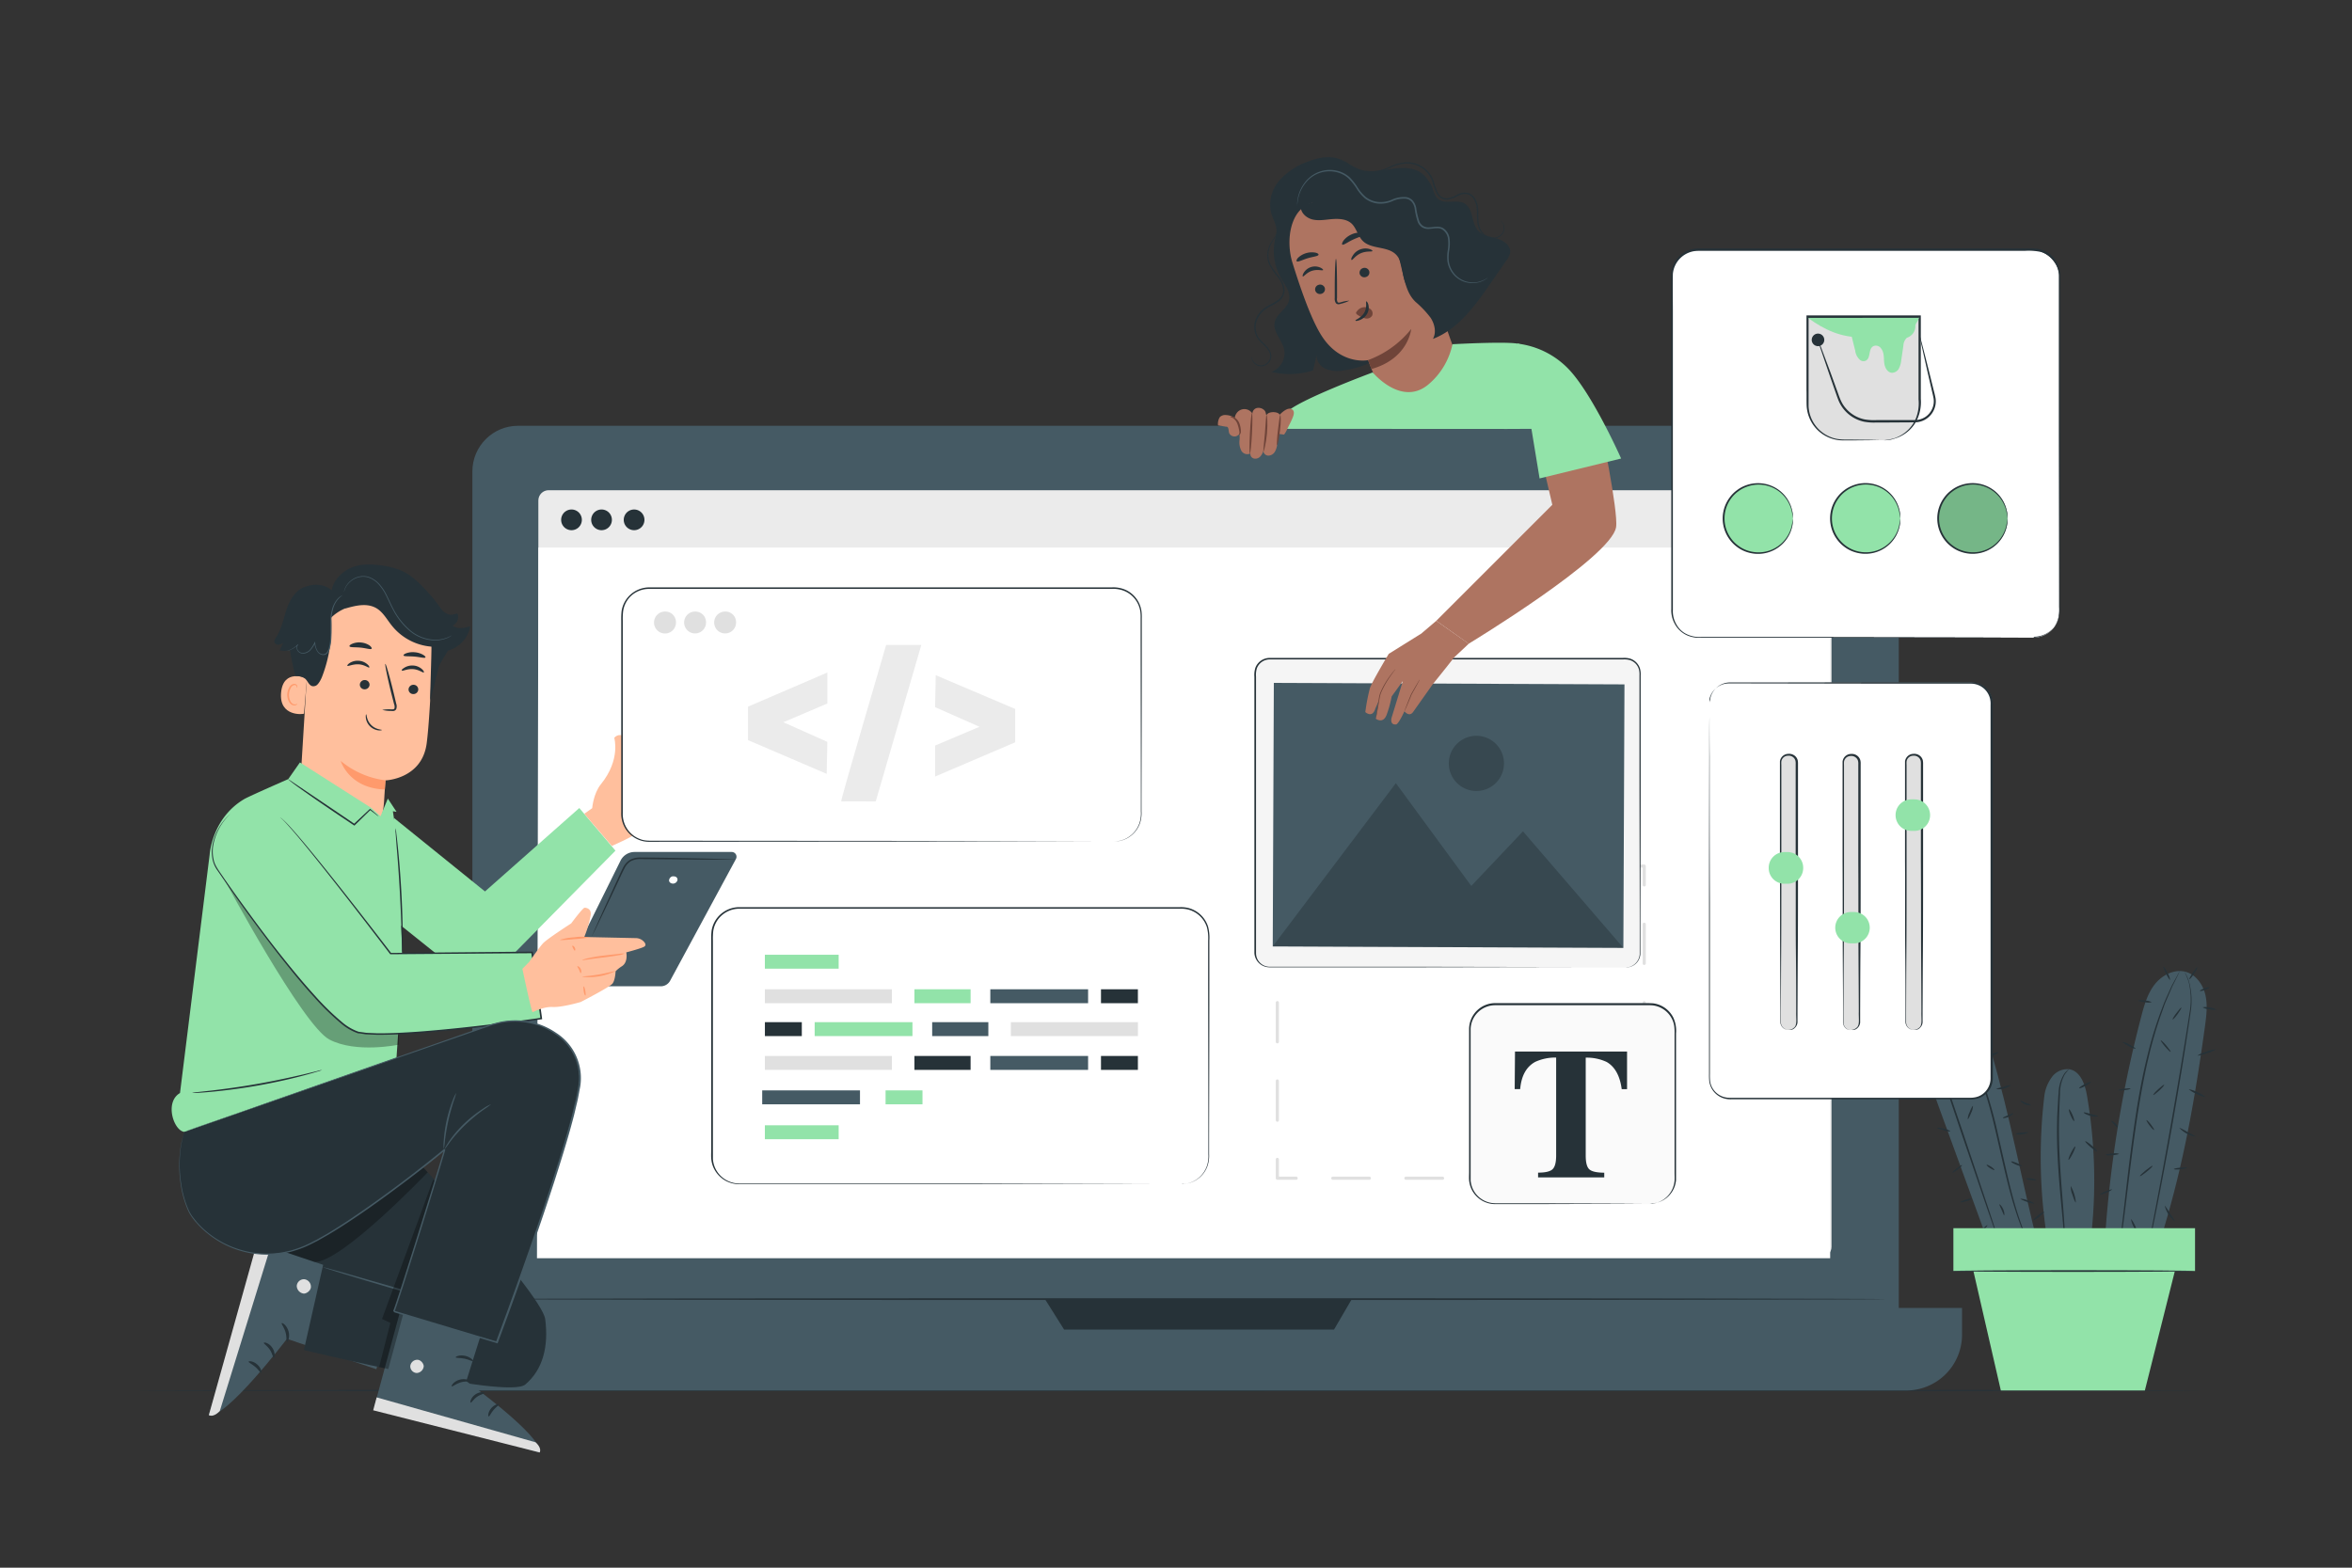 <?xml version="1.0" encoding="utf-8"?>
<svg xmlns="http://www.w3.org/2000/svg" viewBox="0 0 750 500">
  <rect x="0" y="0" width="750" height="500" fill="#333333" stroke="none"/>
  <g id="freepik--Floor--inject-18">
    <path d="M702.37,443.48c0,.15-147.54.26-329.49.26s-329.53-.11-329.53-.26,147.51-.26,329.53-.26S702.37,443.34,702.37,443.48Z" style="fill:#263238"/>
  </g>
  <g id="freepik--Plant--inject-18">
    <path d="M634.84,335.07c-1.92-6.55-7-9.92-12.74-10-5.19,1.13-7,6.36-7.42,11.65s1.44,10.48,3.26,15.47q8.77,24,17.53,48.06l14.65-2.2C644.59,376.47,641.1,356.43,634.84,335.07Z" style="fill:#455a64"/>
    <path d="M622.3,324.62a19.94,19.94,0,0,0-1.69,2.46,16.86,16.86,0,0,0-1.92,7.79A35.74,35.74,0,0,0,621,346.65c1.47,4.32,3.08,9.07,4.78,14.05l8.57,25.58,2.54,7.78.67,2.12a4.09,4.09,0,0,1,.19.75,3.77,3.77,0,0,1-.3-.72c-.19-.52-.44-1.22-.76-2.09-.66-1.87-1.58-4.5-2.7-7.71l-8.73-25.53c-1.68-5-3.27-9.75-4.73-14.08a35.15,35.15,0,0,1-2.21-11.94,16.55,16.55,0,0,1,2.13-7.88A9,9,0,0,1,622.3,324.62Z" style="fill:#263238"/>
    <path d="M646.85,396.59a3.84,3.84,0,0,1-.36-.69c-.21-.47-.55-1.14-.92-2-.78-1.78-1.78-4.4-2.85-7.71s-2.15-7.29-3.22-11.75-2.17-9.38-3.36-14.53-2.57-10-4.07-14.31a81.17,81.17,0,0,0-4.74-11.17,60.57,60.57,0,0,0-4.26-7c-.54-.81-1-1.38-1.31-1.8a3.18,3.18,0,0,1-.44-.65,5.34,5.34,0,0,1,.52.58c.32.4.83.95,1.4,1.74a53.2,53.2,0,0,1,4.42,6.93,77.21,77.21,0,0,1,4.88,11.18,145.22,145.22,0,0,1,4.13,14.36c1.17,5.15,2.29,10.06,3.32,14.53s2.08,8.45,3.1,11.76,2,5.94,2.67,7.74c.34.91.65,1.6.83,2.07A3.69,3.69,0,0,1,646.85,396.59Z" style="fill:#263238"/>
    <path d="M618.11,349.73c0,.14-.75.49-1.76.78s-1.87.41-1.91.27.75-.5,1.76-.79S618.07,349.58,618.11,349.73Z" style="fill:#263238"/>
    <path d="M616.14,339.75a7.29,7.29,0,0,1-2.47.37,7.54,7.54,0,0,1-2.5,0,8.57,8.57,0,0,1,5-.4Z" style="fill:#263238"/>
    <path d="M617.43,330.51c-.09.12-.91-.37-1.83-1.09s-1.59-1.39-1.5-1.51.91.37,1.83,1.09S617.52,330.39,617.43,330.51Z" style="fill:#263238"/>
    <path d="M621.58,321.84c.15,0,.13.74.15,1.61s0,1.58-.12,1.61-.42-.68-.43-1.6S621.43,321.81,621.58,321.84Z" style="fill:#263238"/>
    <path d="M630.91,325.47c.12.08-.21.82-.74,1.65s-1.07,1.44-1.19,1.36.2-.82.74-1.65S630.78,325.39,630.91,325.47Z" style="fill:#263238"/>
    <path d="M637.28,335.57c.06.14-.68.61-1.66,1.06s-1.83.69-1.89.56.68-.61,1.66-1.06S637.22,335.43,637.28,335.57Z" style="fill:#263238"/>
    <path d="M641.32,346.06a6.74,6.74,0,0,1-4.83,1.31,9.12,9.12,0,0,1,2.4-.72A9.62,9.62,0,0,1,641.32,346.06Z" style="fill:#263238"/>
    <path d="M624.62,343.71c-.15,0-.07-.78.16-1.65s.55-1.55.69-1.51.07.78-.16,1.65S624.76,343.75,624.62,343.71Z" style="fill:#263238"/>
    <path d="M627.47,357a5.07,5.07,0,0,1,.58-2.23c.45-1.19.94-2.1,1.08-2.05a5.07,5.07,0,0,1-.58,2.24C628.09,356.11,627.61,357,627.47,357Z" style="fill:#263238"/>
    <path d="M621.9,360.86a5.28,5.28,0,0,1-2.13-.38c-1.15-.31-2.07-.59-2-.74s1-.1,2.18.22S622,360.72,621.9,360.86Z" style="fill:#263238"/>
    <path d="M625.64,371.62c.09.12-.52.74-1.36,1.39s-1.59,1.09-1.68,1,.51-.74,1.35-1.4S625.54,371.5,625.64,371.62Z" style="fill:#263238"/>
    <path d="M628.72,382.37c0,.14-.73.49-1.72.77s-1.82.4-1.86.25.73-.49,1.71-.77S628.67,382.22,628.72,382.37Z" style="fill:#263238"/>
    <path d="M642,355.12c.09.12-.56.68-1.52,1.09s-1.8.48-1.83.33.71-.45,1.62-.83S641.89,355,642,355.12Z" style="fill:#263238"/>
    <path d="M644.7,371.93c-.05.14-.86-.07-1.79-.46s-1.64-.83-1.59-1,.87.07,1.8.47S644.76,371.79,644.7,371.93Z" style="fill:#263238"/>
    <path d="M648.81,383.87a5.71,5.71,0,0,1-2.37-.53c-1.26-.44-2.24-.9-2.19-1a5.63,5.63,0,0,1,2.37.54A5.54,5.54,0,0,1,648.81,383.87Z" style="fill:#263238"/>
    <path d="M629.77,394.13c-.08-.14.86-.83,1.94-1.75s1.91-1.74,2-1.64-.55,1.1-1.68,2.05A5,5,0,0,1,629.77,394.13Z" style="fill:#263238"/>
    <path d="M639.08,387.59c-.15,0-.39-.78-.8-1.71s-.82-1.65-.7-1.75.76.53,1.2,1.54S639.22,387.58,639.08,387.59Z" style="fill:#263238"/>
    <path d="M636,373.16c-.08.12-.71-.15-1.41-.6s-1.18-.93-1.1-1.06.71.15,1.4.6S636,373,636,373.16Z" style="fill:#263238"/>
    <path d="M646.7,361.16c0,.14-.82.49-2,.61a3.34,3.34,0,0,1-2-.18c0-.15.9-.24,2-.36S646.66,361,646.7,361.16Z" style="fill:#263238"/>
    <path d="M647.59,352.43c0,.15-.89.21-1.87-.2s-1.57-1.06-1.47-1.17.78.31,1.68.67S647.6,352.28,647.59,352.43Z" style="fill:#263238"/>
    <path d="M649.28,376.32c0,.15-.76.17-1.65.05S646,376,646,375.89s.76-.17,1.66-.05S649.3,376.18,649.28,376.32Z" style="fill:#263238"/>
    <path d="M676.2,360.28c-.11.11-.84-.43-1.64-1.2s-1.37-1.49-1.26-1.6.84.43,1.64,1.21S676.3,360.18,676.2,360.28Z" style="fill:#263238"/>
    <path d="M703.13,327.22c.45-3.29.86-6.66.12-9.89s-2.89-6.33-6.06-7.31c-3.62-1.11-7.62.86-10,3.82s-3.43,6.71-4.39,10.37a378.3,378.3,0,0,0-11.93,77.15l14.89,3.54C695,378.44,699.3,355,703.13,327.22Z" style="fill:#455a64"/>
    <path d="M695.11,309.71s0,.08-.1.23-.18.4-.31.66l-1.25,2.52c-.26.54-.6,1.13-.89,1.81s-.61,1.43-.95,2.22-.71,1.65-1.09,2.55-.69,1.89-1.06,2.92a130.7,130.7,0,0,0-4.33,14.66c-1.35,5.6-2.48,11.83-3.52,18.4-2,13.15-3.27,25.14-4.42,33.79-.57,4.32-1.05,7.82-1.45,10.23l-.45,2.77c0,.29-.09.53-.13.72a1,1,0,0,1-.06.25.75.75,0,0,1,0-.26c0-.19,0-.43.07-.72.09-.68.21-1.61.35-2.79.33-2.41.76-5.92,1.28-10.25,1.06-8.65,2.25-20.65,4.27-33.82,1-6.58,2.19-12.83,3.57-18.44a123.58,123.58,0,0,1,4.45-14.68c.38-1,.75-2,1.1-2.91l1.13-2.54c.36-.79.69-1.53,1-2.21s.66-1.26.94-1.8l1.35-2.47c.14-.26.26-.46.36-.64S695.1,309.7,695.11,309.71Z" style="fill:#263238"/>
    <path d="M696.5,309.85a10.78,10.78,0,0,1,1.55,3.29,23.23,23.23,0,0,1,.46,9.9c-1.19,8.3-3,19.72-5.2,32.32s-4.38,24-6,32.17c-.84,4.1-1.54,7.42-2,9.71l-.6,2.63c-.06.27-.12.49-.16.68a.74.74,0,0,1-.08.23.87.87,0,0,1,0-.24l.12-.69c.12-.66.28-1.54.49-2.66.45-2.35,1.09-5.66,1.87-9.74,1.58-8.22,3.7-19.6,5.89-32.19s4.08-24,5.36-32.27a23.76,23.76,0,0,0-.28-9.79A20,20,0,0,0,696.5,309.85Z" style="fill:#263238"/>
    <path d="M703.29,349.9a8.58,8.58,0,0,1-2.79-1,8.44,8.44,0,0,1-2.56-1.5,8,8,0,0,1,2.79,1A8.14,8.14,0,0,1,703.29,349.9Z" style="fill:#263238"/>
    <path d="M706.56,334.68a9.06,9.06,0,0,1-2.87,1.26,9.43,9.43,0,0,1-3,.75,9.06,9.06,0,0,1,2.87-1.26A9.43,9.43,0,0,1,706.56,334.68Z" style="fill:#263238"/>
    <path d="M706.8,322a4.79,4.79,0,0,1-2.27-.1,4.88,4.88,0,0,1-2.17-.63,5.07,5.07,0,0,1,2.26.1A4.89,4.89,0,0,1,706.8,322Z" style="fill:#263238"/>
    <path d="M692,312.53c-.14.07-.72-.82-1.31-2s-.95-2.15-.81-2.22.71.82,1.3,2A5.5,5.5,0,0,1,692,312.53Z" style="fill:#263238"/>
    <path d="M686.12,319.64a4.46,4.46,0,0,1-2.17,0c-1.18-.14-2.12-.37-2.1-.52a4.43,4.43,0,0,1,2.16,0A4.58,4.58,0,0,1,686.12,319.64Z" style="fill:#263238"/>
    <path d="M681,334.48a5.35,5.35,0,0,1-2.2-.83c-1.14-.59-2-1.18-1.95-1.32a5.24,5.24,0,0,1,2.2.84C680.19,333.76,681.06,334.35,681,334.48Z" style="fill:#263238"/>
    <path d="M679.39,347.22c0,.14-.87.37-2,.49s-2,.11-2,0,.88-.37,2-.5S679.38,347.07,679.39,347.22Z" style="fill:#263238"/>
    <path d="M675.69,368c0,.15-.93.35-2.1.44a4.44,4.44,0,0,1-2.15-.09c0-.15.93-.35,2.1-.45A4.51,4.51,0,0,1,675.69,368Z" style="fill:#263238"/>
    <path d="M673.45,379.37c0,.14-.76.61-1.82,1.05s-2,.68-2,.54.76-.61,1.82-1S673.39,379.23,673.45,379.37Z" style="fill:#263238"/>
    <path d="M681.63,393.35a6.35,6.35,0,0,1-1.29-2.18,6.09,6.09,0,0,1-.79-2.41,11.67,11.67,0,0,1,2.08,4.59Z" style="fill:#263238"/>
    <path d="M686.4,371.85c.09.12-.73.94-1.84,1.84s-2.08,1.54-2.18,1.42.73-.94,1.84-1.84S686.3,371.73,686.4,371.85Z" style="fill:#263238"/>
    <path d="M686.87,360.38c-.12.09-.75-.54-1.41-1.4s-1.1-1.64-1-1.73.75.54,1.41,1.4S687,360.29,686.87,360.38Z" style="fill:#263238"/>
    <path d="M690.11,346c.1.11-.59.92-1.56,1.81s-1.82,1.52-1.92,1.41.59-.92,1.56-1.81S690,345.86,690.11,346Z" style="fill:#263238"/>
    <path d="M692.16,335.48c-.11.1-.91-.66-1.78-1.69s-1.47-1.94-1.36-2,.91.66,1.78,1.69S692.28,335.39,692.16,335.48Z" style="fill:#263238"/>
    <path d="M695.58,321.37c.12.09-.41,1-1.17,2.05s-1.48,1.82-1.6,1.73.4-1,1.16-2S695.45,321.28,695.58,321.37Z" style="fill:#263238"/>
    <path d="M700.71,308.48c.13.08-.35,1-1.05,2.06s-1.38,1.85-1.51,1.76.35-1,1.06-2.06S700.59,308.39,700.71,308.48Z" style="fill:#263238"/>
    <path d="M704.55,314.91c.06.14-.59.51-1.43.82s-1.58.45-1.63.31.59-.51,1.44-.82S704.5,314.77,704.55,314.91Z" style="fill:#263238"/>
    <path d="M700.18,362.54a9.17,9.17,0,0,1-5.29-2.87,15.49,15.49,0,0,1,2.66,1.4A15.93,15.93,0,0,1,700.18,362.54Z" style="fill:#263238"/>
    <path d="M697.42,372.46c0,.15-.92.36-2.09.48s-2.13.08-2.14-.07.92-.36,2.09-.47S697.41,372.31,697.42,372.46Z" style="fill:#263238"/>
    <path d="M693.58,389.55a8.64,8.64,0,0,1-3.3-5.07,17.47,17.47,0,0,1,1.65,2.54A17.8,17.8,0,0,1,693.58,389.55Z" style="fill:#263238"/>
    <path d="M668.58,395.17c-.09-.12.59-.75,1.51-1.4s1.74-1.07,1.82-.95-.59.75-1.51,1.4S668.66,395.29,668.58,395.17Z" style="fill:#263238"/>
    <path d="M665.52,349.59c-.6-3.63-2.09-8-5.72-8.57a6.12,6.12,0,0,0-5.62,2.68,12.69,12.69,0,0,0-2.31,6.07A165.39,165.39,0,0,0,653,396.36l13.32,1.95A159.84,159.84,0,0,0,665.52,349.59Z" style="fill:#455a64"/>
    <path d="M659.8,341a14.48,14.48,0,0,0-1.41,1.72,12.52,12.52,0,0,0-1.49,5.8c-.11,2.57-.27,5.66-.33,9.06s0,7.17.19,11.1c.39,7.88,1.08,15,1.42,20.15.18,2.58.29,4.68.35,6.12,0,.67,0,1.22,0,1.67a.29.29,0,1,1-.12,0l-.15-1.65c-.14-1.54-.32-3.6-.54-6.1-.46-5.15-1.22-12.26-1.6-20.16-.19-3.94-.24-7.71-.15-11.14,0-1.71.13-3.34.21-4.86s.14-2.93.26-4.22a12.16,12.16,0,0,1,1.72-5.9A5.32,5.32,0,0,1,659.8,341Z" style="fill:#263238"/>
    <path d="M666.73,345.06c.08.15-.69.72-1.73,1.28s-1.94.87-2,.72.7-.72,1.73-1.27S666.65,344.91,666.73,345.06Z" style="fill:#263238"/>
    <path d="M669,356a3.72,3.72,0,0,1-2.39-.11c-1.3-.33-2.22-.92-2.15-1.07s1.07.16,2.3.47S669,355.78,669,356Z" style="fill:#263238"/>
    <path d="M668.77,367.26c-.11.13-1.06-.5-2.12-1.4s-1.82-1.74-1.71-1.87,1.06.49,2.11,1.4S668.88,367.13,668.77,367.26Z" style="fill:#263238"/>
    <rect height="13.66" style="fill:#92E3A9" width="77.06" x="622.89" y="391.72"/>
    <polygon points="628.65 402.67 638.02 443.48 683.95 443.48 694.2 402.67 628.65 402.67" style="fill:#92E3A9"/>
    <path d="M699.91,405.39c0,.15-17.38.27-38.82.27s-38.82-.12-38.82-.27,17.38-.27,38.82-.27S699.91,405.24,699.91,405.39Z" style="fill:#263238"/>
    <path d="M661.39,357.55c-.16.07-.65-.71-1.1-1.74s-.69-1.91-.53-2,.65.71,1.1,1.74S661.55,357.48,661.39,357.55Z" style="fill:#263238"/>
    <path d="M659.61,369.92c-.15-.08.2-1.09.79-2.27s1.2-2.06,1.35-2-.2,1.09-.8,2.27S659.76,370,659.61,369.92Z" style="fill:#263238"/>
    <path d="M661.94,383.52c-.17.05-.66-1.08-1.11-2.53a6.42,6.42,0,0,1-.52-2.71,12.36,12.36,0,0,1,1.63,5.24Z" style="fill:#263238"/>
    <path d="M648.44,389.15c-.11-.13.56-.83,1.48-1.57s1.77-1.21,1.87-1.08-.56.84-1.48,1.57S648.55,389.28,648.44,389.15Z" style="fill:#263238"/>
  </g>
  <g id="freepik--character-2--inject-18">
    <g id="freepik--Device--inject-18">
      <rect height="300.79" rx="14.57" style="fill:#455a64" width="454.85" x="150.63" y="135.8"/>
      <path d="M132.85,417.16h492.8a0,0,0,0,1,0,0v8.52a17.8,17.8,0,0,1-17.8,17.8H150.65a17.8,17.8,0,0,1-17.8-17.8v-8.52a0,0,0,0,1,0,0Z" style="fill:#455a64"/>
      <polygon points="333.21 414.34 339.33 424.07 425.38 424.07 431.06 414.34 333.21 414.34" style="fill:#263238"/>
      <rect height="244.6" rx="3.27" style="fill:#ebebeb" width="412.36" x="171.67" y="156.35"/>
      <polygon points="583.6 401.31 171.23 401.31 171.68 174.63 583.6 174.63 583.6 401.31" style="fill:#fff"/>
      <path d="M205.5,165.8a3.3,3.3,0,1,1-3.3-3.3A3.29,3.29,0,0,1,205.5,165.8Z" style="fill:#263238"/>
      <path d="M185.54,165.8a3.3,3.3,0,1,1-3.3-3.3A3.29,3.29,0,0,1,185.54,165.8Z" style="fill:#263238"/>
      <path d="M195.12,165.8a3.3,3.3,0,1,1-3.3-3.3A3.29,3.29,0,0,1,195.12,165.8Z" style="fill:#263238"/>
      <path d="M601.57,414.34c0,.17-101,.3-225.46.3s-225.48-.13-225.48-.3,100.93-.29,225.48-.29S601.57,414.18,601.57,414.34Z" style="fill:#263238"/>
      <path d="M524.31,376.28h-6a.5.5,0,0,1,0-1h5.5v-5.5a.5.5,0,0,1,.5-.5.5.5,0,0,1,.5.5v6A.5.5,0,0,1,524.31,376.28Z" style="fill:#e0e0e0"/>
      <path d="M506.64,376.28H495a.5.5,0,0,1,0-1h11.66a.5.5,0,0,1,0,1Zm-23.33,0H471.65a.5.5,0,0,1,0-1h11.66a.5.5,0,0,1,0,1Zm-23.33,0H448.32a.5.5,0,1,1,0-1H460a.5.5,0,0,1,0,1Zm-23.33,0H425a.5.5,0,0,1,0-1h11.66a.5.5,0,0,1,0,1Z" style="fill:#e0e0e0"/>
      <path d="M413.32,376.28h-6a.5.5,0,0,1-.5-.5v-6a.5.5,0,0,1,.5-.5.5.5,0,0,1,.5.5v5.5h5.5a.5.5,0,0,1,0,1Z" style="fill:#e0e0e0"/>
      <path d="M407.32,357.78a.51.51,0,0,1-.5-.5V344.77a.5.5,0,0,1,.5-.5.5.5,0,0,1,.5.5v12.51A.5.5,0,0,1,407.32,357.78Zm0-25a.5.5,0,0,1-.5-.5v-12.5a.5.5,0,0,1,.5-.5.5.5,0,0,1,.5.5v12.5A.5.5,0,0,1,407.32,332.76Zm0-25a.51.51,0,0,1-.5-.5V294.75a.5.5,0,0,1,.5-.5.5.5,0,0,1,.5.5v12.51A.5.5,0,0,1,407.32,307.76Z" style="fill:#e0e0e0"/>
      <path d="M407.32,282.74a.5.5,0,0,1-.5-.5v-6a.51.51,0,0,1,.5-.5h6a.5.5,0,0,1,.5.5.5.5,0,0,1-.5.5h-5.5v5.5A.5.5,0,0,1,407.32,282.74Z" style="fill:#e0e0e0"/>
      <path d="M506.64,276.74H495a.5.5,0,0,1-.5-.5.5.5,0,0,1,.5-.5h11.66a.5.5,0,0,1,.5.5A.5.5,0,0,1,506.64,276.74Zm-23.33,0H471.65a.5.5,0,0,1-.5-.5.5.5,0,0,1,.5-.5h11.66a.5.5,0,0,1,.5.5A.5.5,0,0,1,483.31,276.74Zm-23.33,0H448.32a.5.5,0,0,1-.5-.5.5.5,0,0,1,.5-.5H460a.5.5,0,0,1,.5.5A.5.5,0,0,1,460,276.74Zm-23.33,0H425a.5.5,0,0,1-.5-.5.5.5,0,0,1,.5-.5h11.66a.5.5,0,0,1,.5.5A.5.5,0,0,1,436.65,276.74Z" style="fill:#e0e0e0"/>
      <path d="M524.31,282.74a.5.5,0,0,1-.5-.5v-5.5h-5.5a.5.5,0,0,1-.5-.5.5.5,0,0,1,.5-.5h6a.51.51,0,0,1,.5.5v6A.5.5,0,0,1,524.31,282.74Z" style="fill:#e0e0e0"/>
      <path d="M524.31,357.78a.5.5,0,0,1-.5-.5V344.77a.5.5,0,0,1,.5-.5.5.5,0,0,1,.5.5v12.51A.51.51,0,0,1,524.31,357.78Zm0-25a.5.5,0,0,1-.5-.5v-12.5a.5.5,0,0,1,.5-.5.5.5,0,0,1,.5.5v12.5A.5.5,0,0,1,524.31,332.76Zm0-25a.5.5,0,0,1-.5-.5v-12.5a.5.5,0,0,1,.5-.5.5.5,0,0,1,.5.5v12.5A.5.5,0,0,1,524.31,307.75Z" style="fill:#e0e0e0"/>
    </g>
    <path d="M408,72.32a17.45,17.45,0,0,0,.38,16.19c1.35,2.36,3.36,4.84,2.63,7.48s-3.88,4-4.51,6.67c-.74,3.11,2.34,5.74,3,8.84a6.35,6.35,0,0,1-4.11,7.11,24.79,24.79,0,0,0,13.34-.47c.41-1.81.83-3.61,1.24-5.42-.52,1.94.83,4,2.63,4.87a10.44,10.44,0,0,0,5.92.54,31.68,31.68,0,0,0,23-15.78" style="fill:#263238"/>
    <path d="M464.82,72c-1.5-1.59-3.37-2.84-4.7-4.58-2.85-3.74-3-9.39-6.81-12.18-2.71-2-6.41-1.83-9.75-1.34s-6.84,1.22-10,.12c-2.34-.8-4.26-2.52-6.58-3.33-3.32-1.16-7-.33-10.31,1a21.35,21.35,0,0,0-8.87,6.09,11.54,11.54,0,0,0-2.46,10.13c.48,1.69,1.44,3.24,1.65,5,.24,1.92-.47,3.83-.55,5.76a9.16,9.16,0,0,0,6.81,9l36,18.16c5.55-.47,16-8,18-13.21S468.63,76,464.82,72Z" style="fill:#263238"/>
    <path d="M412.11,83.7c-2.15-7-.77-17.08,6.34-19l23.38-2.82A4.25,4.25,0,0,1,447,64.57l17.77,50a.92.92,0,0,0,1.41-.15.3.3,0,0,1,.52.25c-.78,4.64.13,15.48-13.87,16.4-3.13.2-9.28.45-11-2.46l-3.32-8c-1.62-4.11-2.26-5.8-2.24-5.76s-9.32,1.91-15.44-8.75C417.73,100.81,414.5,91.45,412.11,83.7Z" style="fill:#ae7461"/>
    <path d="M419.43,92.75a1.56,1.56,0,0,0,2,.93,1.5,1.5,0,0,0,1-1.89,1.56,1.56,0,0,0-2-.93A1.5,1.5,0,0,0,419.43,92.75Z" style="fill:#263238"/>
    <path d="M433.6,87.42a1.55,1.55,0,0,0,2,.92,1.49,1.49,0,0,0,1-1.89,1.56,1.56,0,0,0-2-.93A1.51,1.51,0,0,0,433.6,87.42Z" style="fill:#263238"/>
    <path d="M415.44,88.16c.27.18,1.2-1.27,3-1.81s3.35.08,3.47-.23c.06-.14-.28-.52-1-.82a4.19,4.19,0,0,0-2.86-.12,4.24,4.24,0,0,0-2.27,1.74C415.36,87.58,415.31,88.08,415.44,88.16Z" style="fill:#263238"/>
    <path d="M431,82.91c.31.14,1.16-1.4,3-2.17s3.54-.36,3.64-.68c.05-.15-.34-.48-1.1-.68a4.7,4.7,0,0,0-3,.26,4.63,4.63,0,0,0-2.24,2C430.82,82.34,430.81,82.85,431,82.91Z" style="fill:#263238"/>
    <path d="M430.27,95.9a11,11,0,0,0-2.74.52c-.42.11-.83.18-1-.07a2.08,2.08,0,0,1-.18-1.28c0-1.12,0-2.28,0-3.51,0-5-.14-9-.34-9s-.38,4-.39,9c0,1.22,0,2.38,0,3.5a2.48,2.48,0,0,0,.39,1.65,1.1,1.1,0,0,0,.89.33,3.31,3.31,0,0,0,.72-.17A11.64,11.64,0,0,0,430.27,95.9Z" style="fill:#263238"/>
    <path d="M436.21,114.86A31.43,31.43,0,0,0,450,104.93s-.82,9.44-12.67,12.77Z" style="fill:#6f4439"/>
    <path d="M432.58,99.46a3.07,3.07,0,0,1,2.55-1.5,2.78,2.78,0,0,1,2,.73,1.73,1.73,0,0,1,.4,2,2,2,0,0,1-2.11.87,6.39,6.39,0,0,1-2.31-1,1.78,1.78,0,0,1-.55-.43.54.54,0,0,1-.08-.61" style="fill:#6f4439"/>
    <path d="M435.68,96.13c-.27.08.37,1.79-.63,3.55s-2.91,2.29-2.83,2.53.53.17,1.31-.1a4.65,4.65,0,0,0,2.4-2,4,4,0,0,0,.41-2.94C436.14,96.42,435.79,96.08,435.68,96.13Z" style="fill:#263238"/>
    <path d="M428,78c.38.3,1.71-.77,3.52-1.61S435,75.16,435,74.67c0-.23-.47-.44-1.25-.48a6.45,6.45,0,0,0-2.94.65,6.61,6.61,0,0,0-2.38,1.87C428,77.34,427.86,77.84,428,78Z" style="fill:#263238"/>
    <path d="M413.53,83.36c.46.27,1.78-.49,3.47-1s3.21-.6,3.44-1.07c.1-.23-.23-.54-.95-.71a6.44,6.44,0,0,0-5.57,1.64C413.42,82.79,413.33,83.23,413.53,83.36Z" style="fill:#263238"/>
    <path d="M447,61.36c-1.75-1.08-4-1-6-.85a112.53,112.53,0,0,0-26.19,5.16c-.23,2.1,1.73,3.88,3.8,4.35s4.21,0,6.32-.15,4.45,0,6,1.38,2.05,4,3.64,5.6c2.73,2.72,7.85,1.59,10.57,4.33,2.05,2.06,1.85,5.4,2.71,8.18a10.57,10.57,0,0,0,6.72,6.79,10.73,10.73,0,0,0,7.66-.48l-11.64-29C449.81,64.64,448.89,62.49,447,61.36Z" style="fill:#263238"/>
    <path d="M477.35,76.09c-2.13-.62-4.55-.89-6-2.51-2.18-2.36-1.47-6.69-4.11-8.54-2.4-1.68-6.24.28-8.57-1.5-1.83-1.38-1.49-3.53-2.62-5s-4.1-1.77-5.67-.79l-4.19,24.76c1.73,6.82,2.09,10.72,5.16,13.74a31.83,31.83,0,0,1,4.86,5.13c1.29,2,1.87,4.63.72,6.71,8-3.06,13.4-10.52,18.28-17.59l5.17-7.47a5.82,5.82,0,0,0,1.19-2.54C481.77,78.32,479.47,76.71,477.35,76.09Z" style="fill:#263238"/>
    <path d="M474.48,88.56a4.33,4.33,0,0,1-.76.55,8,8,0,0,1-2.49,1,8.23,8.23,0,0,1-4.21-.21,7.93,7.93,0,0,1-4.33-3.44,8.32,8.32,0,0,1-1.14-3.07,13.2,13.2,0,0,1,.1-3.54,12.81,12.81,0,0,0,.09-3.66,4.21,4.21,0,0,0-1.95-3.07c-1.15-.6-2.56-.21-4-.12a3.89,3.89,0,0,1-2.22-.43,3.78,3.78,0,0,1-1.48-1.76,24.1,24.1,0,0,1-1-4.42,4.63,4.63,0,0,0-.91-2,3,3,0,0,0-1.85-1,8.55,8.55,0,0,0-4.41.81,9.36,9.36,0,0,1-4.54.73,8.33,8.33,0,0,1-4.12-1.65A13.55,13.55,0,0,1,432.5,60,18.77,18.77,0,0,0,430.11,57a8.27,8.27,0,0,0-3.1-1.86,9.67,9.67,0,0,0-10.83,3.39,11.8,11.8,0,0,0-1.92,3.66,14.65,14.65,0,0,0-.61,3.5.6.6,0,0,1,0-.23c0-.16,0-.39,0-.7a11.52,11.52,0,0,1,.44-2.62A11.68,11.68,0,0,1,416,58.31a10,10,0,0,1,11.18-3.62,9,9,0,0,1,3.28,1.94,18.69,18.69,0,0,1,2.46,3.16,13.28,13.28,0,0,0,2.66,3.09,7.76,7.76,0,0,0,3.88,1.53,8.85,8.85,0,0,0,4.32-.7,9,9,0,0,1,4.66-.84,3.51,3.51,0,0,1,2.15,1.2,5.35,5.35,0,0,1,1,2.16,24.35,24.35,0,0,0,1,4.35,3.27,3.27,0,0,0,1.29,1.54,3.4,3.4,0,0,0,1.95.38c.7,0,1.4-.16,2.12-.19a4,4,0,0,1,2.12.38,4.59,4.59,0,0,1,2.17,3.39,12.89,12.89,0,0,1-.11,3.79,12.91,12.91,0,0,0-.13,3.43,7.94,7.94,0,0,0,1.06,3,7.76,7.76,0,0,0,4.12,3.36,8.16,8.16,0,0,0,4.08.28A9.61,9.61,0,0,0,474.48,88.56Z" style="fill:#455a64"/>
    <path d="M478.58,70.42a1.62,1.62,0,0,1,.55.51A3,3,0,0,1,479.7,73a3.27,3.27,0,0,1-.51,1.5,3.32,3.32,0,0,1-1.45,1.22,4.26,4.26,0,0,1-4.4-.53,5.51,5.51,0,0,1-1.65-2.08,7.66,7.66,0,0,1-.65-2.8c-.17-2,.18-4.1-.71-6.06A3.85,3.85,0,0,0,468.19,62a4.31,4.31,0,0,0-3.23.46,10.66,10.66,0,0,1-3.52,1.24,3.21,3.21,0,0,1-1.92-.5,4.42,4.42,0,0,1-1.36-1.43,14.78,14.78,0,0,1-1.33-3.55,8.23,8.23,0,0,0-1.67-3.08,8.87,8.87,0,0,0-5.82-3,12.61,12.61,0,0,0-5.94,1.33,17.54,17.54,0,0,1-5.27,1.55,11.43,11.43,0,0,1-7.53-2,7.94,7.94,0,0,1-2.07-2,14.93,14.93,0,0,0,2.18,1.85,11.29,11.29,0,0,0,3,1.41,11.11,11.11,0,0,0,4.38.44,17.43,17.43,0,0,0,5.14-1.58,13,13,0,0,1,6.15-1.4,9.22,9.22,0,0,1,6.14,3.12,8.73,8.73,0,0,1,1.77,3.25,14.76,14.76,0,0,0,1.28,3.44,3.17,3.17,0,0,0,2.84,1.7,10.1,10.1,0,0,0,3.34-1.2,4.84,4.84,0,0,1,3.59-.46,4.3,4.3,0,0,1,2.4,2.48,8.23,8.23,0,0,1,.64,3.2c0,1,0,2,.06,3a7.67,7.67,0,0,0,.59,2.67,5.23,5.23,0,0,0,1.52,2,4,4,0,0,0,4.07.56,3.08,3.08,0,0,0,1.36-1.1A2.89,2.89,0,0,0,479.5,73a3,3,0,0,0-.45-2C478.78,70.59,478.56,70.44,478.58,70.42Z" style="fill:#263238"/>
    <path d="M399.07,113.66a3.34,3.34,0,0,0,1,2,2.89,2.89,0,0,0,2.37.86,3.12,3.12,0,0,0,2.49-2.11,2.81,2.81,0,0,0-.1-1.93,5.6,5.6,0,0,0-1.21-1.8c-1-1.11-2.53-2.13-3.2-3.89a6.86,6.86,0,0,1,.27-5.56,8.12,8.12,0,0,1,1.82-2.4,12.25,12.25,0,0,1,2.58-1.7,15.88,15.88,0,0,0,2.54-1.54,4,4,0,0,0,1.49-2.28,4.84,4.84,0,0,0-.32-2.63,9.17,9.17,0,0,0-1.32-2.27,20,20,0,0,1-2.81-4.17,7.48,7.48,0,0,1-.37-4.39,9.77,9.77,0,0,1,1.53-3.31,19.39,19.39,0,0,0,1.37-2.34,5.71,5.71,0,0,0,.5-2.22s0,0,0,.15a2.49,2.49,0,0,1,0,.45,4.59,4.59,0,0,1-.39,1.69A16.07,16.07,0,0,1,406,76.67a10,10,0,0,0-1.42,3.24,7.23,7.23,0,0,0,.41,4.16,20.51,20.51,0,0,0,2.8,4.05,9.48,9.48,0,0,1,1.39,2.38,5.13,5.13,0,0,1,.35,2.89A4.48,4.48,0,0,1,407.92,96a17.25,17.25,0,0,1-2.63,1.6,11.53,11.53,0,0,0-2.48,1.62,7.63,7.63,0,0,0-1.71,2.26,6.38,6.38,0,0,0-.28,5.17c.59,1.62,2,2.61,3.08,3.78a5.89,5.89,0,0,1,1.26,1.94,3.13,3.13,0,0,1,.07,2.17,3.43,3.43,0,0,1-2.79,2.29,3.22,3.22,0,0,1-3.35-2.53A1.62,1.62,0,0,1,399.07,113.66Z" style="fill:#263238"/>
    <rect height="98.51" rx="4.59" style="fill:#f5f5f5" width="122.69" x="400.26" y="210.1"/>
    <path d="M518.36,308.61a7.91,7.91,0,0,0,1.1-.17,4.63,4.63,0,0,0,2.62-1.83,4.5,4.5,0,0,0,.79-2.23c0-.88,0-1.87,0-2.92q0-3.18,0-7.31c0-11-.05-26.91-.08-46.56,0-9.83,0-20.59,0-32.15a6.22,6.22,0,0,0-.22-2.08,4.39,4.39,0,0,0-1.08-1.77,4.49,4.49,0,0,0-1.79-1.07,6.81,6.81,0,0,0-2.14-.2H489.42l-84.55,0a4.36,4.36,0,0,0-4.08,2.84,7.11,7.11,0,0,0-.27,2.67v35.39c0,14.14,0,27.79,0,40.78v12a4.44,4.44,0,0,0,.56,2.14,4.39,4.39,0,0,0,3.61,2.2l17.91,0,32.15,0,46.56.09,12.66,0,3.29,0,1.12,0s-.38,0-1.12,0l-3.29,0-12.66,0-46.56.08-32.15,0H404.66A4.81,4.81,0,0,1,400,304v-2.37c0-3.17,0-6.38,0-9.63,0-13,0-26.64,0-40.78q0-10.6,0-21.57V215.87a7.59,7.59,0,0,1,.3-2.85,4.87,4.87,0,0,1,4.57-3.18l84.55,0h28.09a7,7,0,0,1,2.27.21,4.84,4.84,0,0,1,3.16,3.13,6.81,6.81,0,0,1,.23,2.22c0,11.56,0,22.32,0,32.15,0,19.65-.07,35.56-.09,46.56,0,2.75,0,5.19,0,7.31,0,1.06,0,2,0,2.93a4.64,4.64,0,0,1-.83,2.28,4.58,4.58,0,0,1-2.69,1.82A4,4,0,0,1,518.36,308.61Z" style="fill:#263238"/>
    <rect height="111.81" style="fill:#455a64" transform="translate(199.93 720.89) rotate(-89.76)" width="84.04" x="419.9" y="204.16"/>
    <g style="opacity:0.2">
      <polygon points="405.84 301.85 445.11 249.78 469.16 282.56 485.64 265.15 517.65 302.32 405.84 301.85"/>
    </g>
    <g style="opacity:0.2">
      <path d="M479.59,243.52a8.8,8.8,0,1,1-8.76-8.84A8.8,8.8,0,0,1,479.59,243.52Z"/>
    </g>
    <path d="M407.24,136.77s-.62-1.24,2.88-5.15,27.61-12.84,27.61-12.84,9.38,11.34,18.09,3.55a22.89,22.89,0,0,0,7.34-12.54s21.29-1.19,21.74.2l5.7,26.77-10,.05Z" style="fill:#92E3A9"/>
    <path d="M458,198,495,161l-4.72-20.24,19.94-5.87s5.9,28.28,5.11,33.25c-1.53,9.64-47,37.17-47,37.17Z" style="fill:#ae7461"/>
    <path d="M483.87,109.59a27,27,0,0,1,16.2,8c7.68,7.91,16.87,28.65,16.87,28.65l-26,6.35Z" style="fill:#92E3A9"/>
    <path d="M453.25,202.05l-10.41,6.49s-5.24,8.73-6,10.92a61.18,61.18,0,0,0-1.47,7.66s2.26,2.07,3.19-1.12l1.07-2.44-.9,5.68S441,231,442.16,228a36.47,36.47,0,0,0,1.62-5.89l3.55-4.89-3.58,11.68s-.68,2.36,1.41,2.15c.83-.08,2.68-4.2,2.68-4.2s1.52,2,2.79.2l6.19-8.75s6.64-8.2,6.66-8.42c0,0,4.88-4.58,4.88-4.58L458,198l-4.49,3.82A1,1,0,0,1,453.25,202.05Z" style="fill:#ae7461"/>
    <path d="M438.77,229a4.34,4.34,0,0,0,.15-.66c.09-.46.2-1.07.34-1.8s.3-1.68.47-2.68c.09-.51.18-1,.28-1.59a8.42,8.42,0,0,1,.51-1.62,29.77,29.77,0,0,1,3-5.21c.45-.63.83-1.13,1.08-1.48a4.46,4.46,0,0,0,.4-.55,3.09,3.09,0,0,0-.46.5c-.28.33-.68.81-1.14,1.44a26.07,26.07,0,0,0-3.1,5.22,8.65,8.65,0,0,0-.53,1.66c-.09.55-.17,1.08-.25,1.59-.16,1-.31,1.91-.43,2.69l-.27,1.82A3.33,3.33,0,0,0,438.77,229Z" style="fill:#6f4439"/>
    <path d="M452.67,216.79a2.43,2.43,0,0,0-.24.34l-.59,1c-.49.83-1.16,2-1.89,3.27h0l-.09.23c-.58,1.43-1.1,2.72-1.46,3.67-.19.47-.33.85-.42,1.12a1.93,1.93,0,0,0-.13.42,1.6,1.6,0,0,0,.21-.39l.48-1.09c.4-.93.94-2.22,1.52-3.65l.09-.23h0c.73-1.29,1.38-2.46,1.83-3.31.23-.42.41-.77.54-1S452.69,216.8,452.67,216.79Z" style="fill:#6f4439"/>
    <path d="M394.32,134.26a3.05,3.05,0,0,1,.13.32,5.94,5.94,0,0,1,.32,1.55,4.66,4.66,0,0,0,0,.75,2.53,2.53,0,0,0,.21.44,7.68,7.68,0,0,1,.27,3.09,5.91,5.91,0,0,0,.57,3.31,2.19,2.19,0,0,0,2.91.9,1.48,1.48,0,0,0,1.11,1.62,2.13,2.13,0,0,0,2-.61,4,4,0,0,0,1-1.9,1.64,1.64,0,0,0,1.63,1.59,2.52,2.52,0,0,0,2.08-1.28,5.82,5.82,0,0,0,.72-2.42,27.29,27.29,0,0,1,.51-3.24s1.07.17,1.55.21c.66.07.14,0,.14,0a7.16,7.16,0,0,0,1-1.77c.68-1.4,1.19-2.29,1.71-3.56.39-.95.64-1.9.06-2.52-1.42-1.49-4.19,1.54-4.19,1.54-.39-1.05-3.61-1.23-4.23.18-.26-.77-.16-1.22-.79-1.74a2.6,2.6,0,0,0-2.28-.58,1.86,1.86,0,0,0-1.38,1.79,3,3,0,0,0-5.07-.11,3.05,3.05,0,0,0-.47,1,1.56,1.56,0,0,0-.08.42.62.62,0,0,0,.07.19C394,133.74,394.19,134,394.32,134.26Z" style="fill:#ae7461"/>
    <path d="M390.92,132.37A2.44,2.44,0,0,0,389,133a4,4,0,0,0-.6,2.67c1,.19,1.47.22,2.44.41.21,0,.38,0,.55.1.45.32.37,1.39.55,1.91a1.87,1.87,0,0,0,2.36,1,2.51,2.51,0,0,0,1.52-2.23,3.92,3.92,0,0,0-1-2.61A5.45,5.45,0,0,0,390.92,132.37Z" style="fill:#ae7461"/>
    <path d="M399.23,131.72c.18,0,.18,2.92,0,6.49s-.48,6.47-.66,6.46-.18-2.92,0-6.49S399.05,131.71,399.23,131.72Z" style="fill:#6f4439"/>
    <path d="M403.88,132.36c.18,0,.42,2.63.13,5.89s-1,5.82-1.13,5.78.2-2.63.47-5.84S403.69,132.36,403.88,132.36Z" style="fill:#6f4439"/>
    <path d="M408.25,132.36c.18,0,.26,2.2-.08,4.86s-.75,4.79-.92,4.77-.08-2.2.26-4.85S408.07,132.35,408.25,132.36Z" style="fill:#6f4439"/>
    <path d="M392.32,132.92c0-.08.47-.18,1.14.12a3.73,3.73,0,0,1,1.79,2.09,7.49,7.49,0,0,1,.44,2.68c-.08.8-.66,1-.68.93s.27-.35.21-1a13.66,13.66,0,0,0-.59-2.42,4,4,0,0,0-1.4-1.92C392.72,133.09,392.31,133,392.32,132.92Z" style="fill:#6f4439"/>
  </g>
  <g id="freepik--Code--inject-18">
    <rect height="88.07" rx="8.65" style="fill:#fff" width="158.42" x="227" y="289.63"/>
    <path d="M376.77,377.7s.42,0,1.23-.12a8.63,8.63,0,0,0,6.88-5.77,9.88,9.88,0,0,0,.45-3.68c0-1.34,0-2.77,0-4.28,0-12.11-.05-29.61-.08-51.23,0-2.71,0-5.48,0-8.31V300a13.64,13.64,0,0,0-.4-4.28,8.51,8.51,0,0,0-6.21-5.69,9.82,9.82,0,0,0-2.25-.21h-7.06l-40.6,0-93,0a8.5,8.5,0,0,0-5.49,2.05,8.27,8.27,0,0,0-2.8,5.09,21.36,21.36,0,0,0-.11,3v32.83q0,11.69,0,22.92V366.9c0,.9,0,1.84,0,2.72a8.34,8.34,0,0,0,3.88,6.53,8.64,8.64,0,0,0,4.95,1.32h15.57l19.71,0,35.38,0,51.23.08,13.93,0,3.62,0,1.23,0-1.23,0-3.62,0-13.93.05-51.23.08-35.38,0H236.1a9.07,9.07,0,0,1-5.2-1.38,9,9,0,0,1-3.5-4.19,8.74,8.74,0,0,1-.61-2.72c-.06-.94,0-1.83,0-2.75,0-3.67,0-7.37,0-11.11V332.87q0-11.67,0-23.74V300a21.35,21.35,0,0,1,.11-3.08,8.84,8.84,0,0,1,3-5.42,9,9,0,0,1,5.83-2.17l93,0,40.6,0h7.06a10.2,10.2,0,0,1,2.34.22,8.91,8.91,0,0,1,6.5,6,13.79,13.79,0,0,1,.41,4.4v4.29q0,4.24,0,8.31c0,21.62-.07,39.12-.09,51.23,0,1.51,0,2.94,0,4.28a10.2,10.2,0,0,1-.48,3.73,8.61,8.61,0,0,1-3.63,4.55,8.31,8.31,0,0,1-3.39,1.22,5.16,5.16,0,0,1-.93.07Z" style="fill:#263238"/>
    <rect height="4.44" style="fill:#92E3A9" width="23.53" x="243.9" y="304.51"/>
    <rect height="4.44" style="fill:#92E3A9" width="23.53" x="243.9" y="358.9"/>
    <rect height="4.44" style="fill:#e0e0e0" width="40.51" x="243.9" y="315.52"/>
    <rect height="4.44" style="fill:#92E3A9" width="17.91" x="291.59" y="315.52"/>
    <rect height="4.44" style="fill:#263238" width="11.77" x="351.08" y="315.52"/>
    <rect height="4.44" style="fill:#455a64" width="31.18" x="315.79" y="315.52"/>
    <rect height="4.44" style="fill:#e0e0e0" transform="translate(685.2 656.46) rotate(180)" width="40.51" x="322.34" y="326.01"/>
    <rect height="4.44" style="fill:#455a64" transform="translate(612.42 656.46) rotate(180)" width="17.91" x="297.26" y="326.01"/>
    <rect height="4.44" style="fill:#263238" transform="translate(499.58 656.46) rotate(180)" width="11.77" x="243.9" y="326.01"/>
    <rect height="4.44" style="fill:#92E3A9" transform="translate(550.75 656.46) rotate(180)" width="31.18" x="259.79" y="326.01"/>
    <rect height="4.44" style="fill:#e0e0e0" width="40.51" x="243.9" y="336.79"/>
    <rect height="4.44" style="fill:#263238" width="17.91" x="291.59" y="336.79"/>
    <rect height="4.44" style="fill:#263238" width="11.77" x="351.08" y="336.79"/>
    <rect height="4.44" style="fill:#92E3A9" width="11.77" x="282.39" y="347.77"/>
    <rect height="4.44" style="fill:#455a64" width="31.18" x="315.79" y="336.79"/>
    <rect height="4.44" style="fill:#455a64" width="31.18" x="243.05" y="347.77"/>
  </g>
  <g id="freepik--Text--inject-18">
    <rect height="63.63" rx="8.1" style="fill:#fafafa" width="65.53" x="468.61" y="320.4"/>
    <path d="M526,384a10.94,10.94,0,0,0,2.43-.43,8.11,8.11,0,0,0,5-4.67,8.26,8.26,0,0,0,.55-2.34c.06-.84,0-1.75,0-2.69,0-1.88,0-3.93,0-6.12,0-4.4,0-9.4,0-14.92s0-11.59,0-18.09c0-1.62,0-3.28,0-4.95a17.19,17.19,0,0,0-.1-2.5,7.52,7.52,0,0,0-.76-2.38,7.9,7.9,0,0,0-3.59-3.52,7.69,7.69,0,0,0-2.49-.73c-.86-.08-1.79-.05-2.7-.05l-47.56,0a7.82,7.82,0,0,0-7.83,7.61q0,6.17,0,12.13c0,8,0,15.63,0,22.94,0,3.66,0,7.22,0,10.68,0,.86,0,1.75,0,2.56a8.36,8.36,0,0,0,.58,2.39,7.95,7.95,0,0,0,7.51,4.85h13.29l26.19.09,7.12.05,1.85,0,.63,0s-.21,0-.63,0l-1.85,0-7.12.05-26.19.08-8.68,0H477a8.36,8.36,0,0,1-7.92-5.1,9,9,0,0,1-.62-2.52c-.06-.89,0-1.72,0-2.6q0-5.19,0-10.68c0-7.31,0-15,0-22.94q0-6,0-12.14a8.33,8.33,0,0,1,8.35-8.12l47.56,0c.92,0,1.82,0,2.75.06a8.22,8.22,0,0,1,2.64.78,8.37,8.37,0,0,1,3.8,3.73,9.86,9.86,0,0,1,.89,5.09v4.95c0,6.5,0,12.56,0,18.09s0,10.52,0,14.92c0,2.19,0,4.24,0,6.12,0,.94,0,1.83,0,2.71a8.61,8.61,0,0,1-.58,2.4,8.3,8.3,0,0,1-2.47,3.28,8.17,8.17,0,0,1-2.67,1.41,7.86,7.86,0,0,1-1.83.32C526.24,384,526,384,526,384Z" style="fill:#263238"/>
    <path d="M483.1,335.39h35.73l0,12h-1.7q-.85-6.42-4.81-8.69a14.9,14.9,0,0,0-6.67-1.37v31.26q0,3.29,1.14,4.35t4.77,1.08v1.5H490.46V374c2.32,0,3.86-.36,4.62-1.09s1.14-2.17,1.14-4.34V337.3a15.28,15.28,0,0,0-6.66,1.37q-4.26,2.32-4.81,8.69H483Z" style="fill:#263238"/>
  </g>
  <g id="freepik--Tools--inject-18">
    <path d="M545.25,224.16V343.82a6.43,6.43,0,0,0,6.43,6.43h77.14a6.43,6.43,0,0,0,6.43-6.43V224.16a6.43,6.43,0,0,0-6.43-6.43H551.68A6.43,6.43,0,0,0,545.25,224.16Z" style="fill:#fff"/>
    <path d="M545.25,224.16a1.94,1.94,0,0,1,0-.28,5.15,5.15,0,0,1,.07-.84,6.45,6.45,0,0,1,6-5.37c2.12,0,4.55,0,7.3,0l46.51-.08,15.4,0h8.2a6.67,6.67,0,0,1,6.5,4.94,7.88,7.88,0,0,1,.23,2.21v6.63c0,3,0,6,0,9.08q0,9.23,0,19c0,26,0,54.5,0,84.46a6.73,6.73,0,0,1-2.38,5.12,6.62,6.62,0,0,1-2.54,1.34,10.14,10.14,0,0,1-2.83.24H595.19l-40.74,0H552a7.31,7.31,0,0,1-2.45-.35,6.66,6.66,0,0,1-3.73-3.08,6.85,6.85,0,0,1-.77-2.31,21.3,21.3,0,0,1-.07-2.38c0-1.56,0-3.11,0-4.65q0-9.23,0-17.89c0-11.54,0-22.3,0-32.11,0-19.63.06-35.52.08-46.51,0-5.48,0-9.74.05-12.64,0-1.44,0-2.54,0-3.29s0-1.12,0-1.12,0,.38,0,1.12,0,1.85,0,3.29c0,2.9,0,7.16.05,12.64,0,11,0,26.88.08,46.51,0,9.81,0,20.57,0,32.11q0,8.66,0,17.89c0,1.54,0,3.09,0,4.65a19.54,19.54,0,0,0,.07,2.31,6.12,6.12,0,0,0,.71,2.15,6.23,6.23,0,0,0,3.47,2.86,6.78,6.78,0,0,0,2.3.32h75.73a9.54,9.54,0,0,0,2.69-.23,5.9,5.9,0,0,0,2.35-1.23,6.24,6.24,0,0,0,2.19-4.72c0-30,0-58.5,0-84.46q0-9.74,0-19,0-4.6,0-9.08v-6.63a7,7,0,0,0-.21-2.1,6.24,6.24,0,0,0-6.08-4.63h-8.2l-15.4,0-46.51-.08c-2.74,0-5.19,0-7.29,0a6.36,6.36,0,0,0-6,5.23C545.24,223.78,545.28,224.16,545.25,224.16Z" style="fill:#263238"/>
    <rect height="87.75" rx="2.45" style="fill:#e0e0e0" width="5.19" x="567.69" y="240.73"/>
    <path d="M570.42,328.48a2.67,2.67,0,0,0,1.64-.71c1.07-.81.64-2.77.7-5,0-4.63,0-11.27-.09-19.46s0-18-.07-28.88c0-5.43,0-11.13,0-17V243.72a4.6,4.6,0,0,0-.07-1.08,2.14,2.14,0,0,0-.48-.89,2.23,2.23,0,0,0-1.89-.72,2.17,2.17,0,0,0-1.76.91,2.09,2.09,0,0,0-.37.94,10.18,10.18,0,0,0,0,1.12v4.61q0,4.59,0,9c0,5.91,0,11.61,0,17.05,0,10.86,0,20.64-.06,28.87s-.07,14.84-.1,19.47c0,1.14,0,2.16,0,3.05a2.41,2.41,0,0,0,2.18,2.36c.3,0,.47,0,.46,0a2.32,2.32,0,0,1-.47,0,2.37,2.37,0,0,1-1.3-.45,2.52,2.52,0,0,1-1-2c0-.89,0-1.91,0-3.05,0-4.63-.05-11.27-.09-19.47s0-18-.07-28.87c0-5.44,0-11.14,0-17.05q0-4.44,0-9V244c0-.4,0-.75,0-1.2a2.71,2.71,0,0,1,.48-1.21,2.76,2.76,0,0,1,2.24-1.16,2.86,2.86,0,0,1,2.34.92,2.75,2.75,0,0,1,.61,1.14,5.4,5.4,0,0,1,.09,1.23c0,1.55,0,3.09,0,4.62v9c0,5.92,0,11.62,0,17,0,10.86,0,20.65-.06,28.88s-.07,14.83-.1,19.46c0,1.15,0,2.17,0,3.06a2.58,2.58,0,0,1-.83,2.06A2.16,2.16,0,0,1,570.42,328.48Z" style="fill:#263238"/>
    <rect height="87.75" rx="2.45" style="fill:#e0e0e0" width="5.19" x="587.65" y="240.73"/>
    <path d="M590.39,328.48a2.64,2.64,0,0,0,1.63-.71c1.08-.81.64-2.77.71-5,0-4.63-.06-11.27-.1-19.46s0-18-.06-28.88c0-5.43,0-11.13,0-17,0-3,0-6,0-9v-4.62a4.12,4.12,0,0,0-.07-1.08,1.94,1.94,0,0,0-.48-.89,2.21,2.21,0,0,0-1.88-.72,2.15,2.15,0,0,0-1.76.91,2.09,2.09,0,0,0-.37.94,10.05,10.05,0,0,0,0,1.12v13.64c0,5.91,0,11.61,0,17.05,0,10.86,0,20.64-.07,28.87s-.07,14.84-.09,19.47c0,1.14,0,2.16,0,3.05a2.43,2.43,0,0,0,2.18,2.36l.47,0a2.42,2.42,0,0,1-.47,0,2.39,2.39,0,0,1-1.31-.45,2.55,2.55,0,0,1-1-2c0-.89,0-1.91,0-3.05,0-4.63-.06-11.27-.1-19.47s0-18-.06-28.87c0-5.44,0-11.14,0-17.05v-9c0-1.52,0-3.06,0-4.61,0-.4,0-.75,0-1.2a2.83,2.83,0,0,1,.48-1.21,2.78,2.78,0,0,1,2.25-1.16,2.83,2.83,0,0,1,2.33.92,2.75,2.75,0,0,1,.61,1.14,4.46,4.46,0,0,1,.09,1.23v13.63c0,5.92,0,11.62,0,17,0,10.86,0,20.65-.07,28.88s-.07,14.83-.09,19.46q0,1.72,0,3.06a2.58,2.58,0,0,1-.82,2.06A2.17,2.17,0,0,1,590.39,328.48Z" style="fill:#263238"/>
    <rect height="87.75" rx="2.45" style="fill:#e0e0e0" width="5.19" x="607.62" y="240.73"/>
    <path d="M610.35,328.48a2.67,2.67,0,0,0,1.64-.71c1.07-.81.64-2.77.7-5,0-4.63-.05-11.27-.09-19.46s0-18-.07-28.88c0-5.43,0-11.13,0-17V243.72a4.6,4.6,0,0,0-.07-1.08,2.14,2.14,0,0,0-.48-.89,2.22,2.22,0,0,0-1.88-.72,2.17,2.17,0,0,0-1.77.91,2.09,2.09,0,0,0-.37.94,10.18,10.18,0,0,0,0,1.12v4.61q0,4.59,0,9c0,5.91,0,11.61,0,17.05,0,10.86,0,20.64-.06,28.87s-.07,14.84-.09,19.47c0,1.14,0,2.16,0,3.05a2.41,2.41,0,0,0,2.18,2.36c.3,0,.47,0,.46,0a2.32,2.32,0,0,1-.47,0,2.39,2.39,0,0,1-1.3-.45,2.52,2.52,0,0,1-1.05-2c0-.89,0-1.91,0-3.05,0-4.63,0-11.27-.09-19.47s0-18-.07-28.87c0-5.44,0-11.14,0-17.05q0-4.44,0-9V244c0-.4,0-.75,0-1.2a2.71,2.71,0,0,1,.48-1.21,2.76,2.76,0,0,1,2.25-1.16,2.84,2.84,0,0,1,2.33.92,2.75,2.75,0,0,1,.61,1.14,5.4,5.4,0,0,1,.09,1.23c0,1.55,0,3.09,0,4.62v9c0,5.92,0,11.62,0,17,0,10.86,0,20.65-.06,28.88s-.07,14.83-.1,19.46c0,1.15,0,2.17,0,3.06a2.58,2.58,0,0,1-.83,2.06A2.16,2.16,0,0,1,610.35,328.48Z" style="fill:#263238"/>
    <path d="M570,281.86h-1a5,5,0,0,1-5-5.05h0a5,5,0,0,1,5-5.05h1a5,5,0,0,1,5,5.05h0A5,5,0,0,1,570,281.86Z" style="fill:#92E3A9"/>
    <path d="M591.22,300.88h-1a5,5,0,0,1-5-5h0a5,5,0,0,1,5-5h1a5,5,0,0,1,5,5h0A5,5,0,0,1,591.22,300.88Z" style="fill:#92E3A9"/>
    <path d="M610.46,265h-1a5,5,0,0,1-5-5h0a5,5,0,0,1,5-5.05h1a5,5,0,0,1,5,5.05h0A5,5,0,0,1,610.46,265Z" style="fill:#92E3A9"/>
  </g>
  <g id="freepik--Colors--inject-18">
    <rect height="123.59" rx="8.33" style="fill:#fff" width="123.59" x="533.1" y="79.8"/>
    <path d="M648.36,203.39s.42,0,1.23-.12a8.63,8.63,0,0,0,3.35-1.31,8.33,8.33,0,0,0,3.36-4.66,12.33,12.33,0,0,0,.3-3.72c0-1.35,0-2.78,0-4.3,0-12.15-.05-29.73-.08-51.44,0-10.86,0-22.75,0-35.52,0-3.19,0-6.44,0-9.74,0-1.64,0-3.33,0-5a8.07,8.07,0,0,0-5.83-7.25,19.24,19.24,0,0,0-5.12-.32H634.86l-93.42,0a8.08,8.08,0,0,0-8,7.36c-.08,4,0,8.14,0,12.16v23.84c0,15.63,0,30.7,0,45.06q0,10.77,0,21v5.07a8.34,8.34,0,0,0,1.13,4.66A7.51,7.51,0,0,0,536,201a7.22,7.22,0,0,0,2,1.33,9.3,9.3,0,0,0,4.61.81l35.52,0,51.44.08,14,.05,3.63,0,1.24,0-1.24,0-3.63,0-14,.05-51.44.08-35.52,0a9.79,9.79,0,0,1-4.8-.84,8.3,8.3,0,0,1-2.07-1.4,8.09,8.09,0,0,1-1.59-2,8.84,8.84,0,0,1-1.21-4.89v-5.07q0-10.2,0-21c0-14.36,0-29.43,0-45.06,0-7.81,0-15.77,0-23.84,0-4,0-8.07,0-12.21a8.61,8.61,0,0,1,8.56-7.83l93.42,0h13.25a9.05,9.05,0,0,1,2.63.34,8.55,8.55,0,0,1,6.15,7.67c.06,1.7,0,3.35,0,5q0,5,0,9.74c0,12.77,0,24.66,0,35.52,0,21.71-.07,39.29-.09,51.44,0,1.52,0,2.95,0,4.3a12.75,12.75,0,0,1-.33,3.77,8.4,8.4,0,0,1-3.46,4.7,8.3,8.3,0,0,1-3.39,1.27,6.3,6.3,0,0,1-.93.07A2.46,2.46,0,0,1,648.36,203.39Z" style="fill:#263238"/>
    <path d="M600.68,140.42H587.74A11.39,11.39,0,0,1,576.35,129V101.12h35.73V129A11.39,11.39,0,0,1,600.68,140.42Z" style="fill:#e0e0e0"/>
    <path d="M600.68,140.42a18,18,0,0,0,3.31-.61,11.59,11.59,0,0,0,3.5-1.87,11.07,11.07,0,0,0,3.29-4.13,13.07,13.07,0,0,0,1-6.43c0-2.42,0-5,0-7.8,0-5.56,0-11.77,0-18.46l.34.35-24.33,0H576.35l.36-.37c0,8.34,0,16.18,0,23.25,0,1.77,0,3.5,0,5.14a11,11,0,0,0,1.16,4.53,11.12,11.12,0,0,0,6.14,5.48c2.42.93,4.84.64,6.91.71l5.31.06,3.33.07.86,0,.29,0s-.1,0-.29,0l-.86,0-3.33.07-5.31.05-3.33,0a11.62,11.62,0,0,1-11.49-11.09c-.06-1.69,0-3.39-.05-5.17,0-7.07,0-14.91,0-23.25v-.36h11.76l24.33,0h.36v.35c0,6.69,0,12.9,0,18.46,0,2.77,0,5.38,0,7.8a13.33,13.33,0,0,1-1.17,6.61,11.25,11.25,0,0,1-3.47,4.22,11.71,11.71,0,0,1-3.63,1.82A9.33,9.33,0,0,1,600.68,140.42Z" style="fill:#263238"/>
    <path d="M576.53,101.39c5.2,3.79,10.56,6.28,17,6.15s13.51-2.2,18.56-6.19Z" style="fill:#92E3A9"/>
    <path d="M612.08,106.85a4.23,4.23,0,0,1,.26.77c.16.59.36,1.33.6,2.24.52,2,1.24,4.85,2.1,8.26.44,1.75.91,3.66,1.42,5.71.24,1,.54,2,.75,3.22a6.55,6.55,0,0,1-.48,3.58,6.69,6.69,0,0,1-6.21,4.07l-8,.05h-4.06a17.44,17.44,0,0,1-4-.24,11.35,11.35,0,0,1-8.28-7c-.42-1.08-.75-2.1-1.11-3.1-.69-2-1.34-3.85-1.93-5.56l-2.75-8.07c-.29-.89-.52-1.62-.71-2.21a3.16,3.16,0,0,1-.2-.78,3.43,3.43,0,0,1,.34.73l.84,2.16,3,8,2,5.53c.76,2,1.32,4.19,2.86,5.94a10.69,10.69,0,0,0,6.1,3.62,17.42,17.42,0,0,0,3.86.21l4.06,0,8,0a6.19,6.19,0,0,0,3.41-1,6,6,0,0,0,2.18-2.61,5.91,5.91,0,0,0,.46-3.22c-.17-1-.48-2.15-.7-3.17-.48-2-.92-4-1.33-5.73-.77-3.44-1.4-6.25-1.87-8.32l-.47-2.27A2.82,2.82,0,0,1,612.08,106.85Z" style="fill:#263238"/>
    <path d="M581.72,108.4a2,2,0,1,1-2-2A2,2,0,0,1,581.72,108.4Z" style="fill:#263238"/>
    <path d="M611.7,101.48c.19.84-1,1.63-.94,2.5a3.86,3.86,0,0,1-2.48,3.67,1,1,0,0,0-.34.19,3.68,3.68,0,0,0-1,2.46l-.66,4.48a7.53,7.53,0,0,1-.74,2.7,2.57,2.57,0,0,1-2.26,1.42c-1.36-.09-2.2-1.55-2.4-2.89-.26-1.68.07-3.48-1.08-4.93a2,2,0,0,0-2.24-.75c-2,.75-.8,4-2.74,4.76a1.79,1.79,0,0,1-1.64-.24,4.65,4.65,0,0,1-1.59-3q-.66-2.62-1.31-5.27l21.45-5.11" style="fill:#92E3A9"/>
    <circle cx="560.67" cy="165.39" r="11.05" style="fill:#92E3A9"/>
    <circle cx="594.9" cy="165.39" r="11.05" style="fill:#92E3A9"/>
    <circle cx="629.12" cy="165.39" r="11.05" style="fill:#92E3A9"/>
    <g style="opacity:0">
      <circle cx="560.67" cy="165.39" r="11.05" style="fill:#fff"/>
    </g>
    <g style="opacity:0.2">
      <circle cx="629.12" cy="165.39" r="11.05"/>
    </g>
    <path d="M571.72,165.39a22.1,22.1,0,0,0-.45-2.67,11,11,0,0,0-4-6A10.82,10.82,0,0,0,557,155.25a10.23,10.23,0,0,0-2.73,1.48A10.11,10.11,0,0,0,552,159a10.75,10.75,0,0,0,0,12.74,10.11,10.11,0,0,0,2.28,2.29,10.23,10.23,0,0,0,2.73,1.48,11,11,0,0,0,5.67.49,10.73,10.73,0,0,0,4.57-2,11,11,0,0,0,4-5.95,22.83,22.83,0,0,0,.45-2.67,8.49,8.49,0,0,1-.24,2.72,11.16,11.16,0,0,1-8.73,8.35,11.27,11.27,0,0,1-5.93-.46,10.56,10.56,0,0,1-2.86-1.53,10.88,10.88,0,0,1-2.4-2.39,11.23,11.23,0,0,1,0-13.38,10.67,10.67,0,0,1,2.4-2.39,10.29,10.29,0,0,1,2.86-1.53,11.22,11.22,0,0,1,10.65,1.67,11.05,11.05,0,0,1,4,6.22A8.49,8.49,0,0,1,571.72,165.39Z" style="fill:#263238"/>
    <path d="M605.94,165.39a22.1,22.1,0,0,0-.45-2.67,11,11,0,0,0-4-6,10.82,10.82,0,0,0-10.24-1.51,10.23,10.23,0,0,0-2.73,1.48,10.07,10.07,0,0,0-2.27,2.29,10.75,10.75,0,0,0,0,12.74,10.84,10.84,0,0,0,5,3.77,11,11,0,0,0,5.67.49,10.73,10.73,0,0,0,4.57-2,11,11,0,0,0,4-5.95,22.83,22.83,0,0,0,.45-2.67,8.49,8.49,0,0,1-.24,2.72,11.14,11.14,0,0,1-8.72,8.35,11.26,11.26,0,0,1-5.93-.46,10.47,10.47,0,0,1-2.87-1.53,10.63,10.63,0,0,1-2.39-2.39,11.23,11.23,0,0,1,0-13.38,11.26,11.26,0,0,1,5.26-3.92,11.14,11.14,0,0,1,14.65,7.89A8.49,8.49,0,0,1,605.94,165.39Z" style="fill:#263238"/>
    <path d="M640.15,165.39a22.1,22.1,0,0,0-.45-2.67,11,11,0,0,0-8.6-8,10.82,10.82,0,0,0-5.67.49,10.23,10.23,0,0,0-2.73,1.48,9.91,9.91,0,0,0-2.28,2.29,10.75,10.75,0,0,0,0,12.74,10.11,10.11,0,0,0,2.28,2.29,10.23,10.23,0,0,0,2.73,1.48,11,11,0,0,0,5.67.49,10.73,10.73,0,0,0,4.57-2,11,11,0,0,0,4-5.95,22.83,22.83,0,0,0,.45-2.67,8.49,8.49,0,0,1-.24,2.72,11.16,11.16,0,0,1-8.73,8.35,11.27,11.27,0,0,1-5.93-.46,10.56,10.56,0,0,1-2.86-1.53,10.88,10.88,0,0,1-2.4-2.39,11.23,11.23,0,0,1,0-13.38,10.67,10.67,0,0,1,2.4-2.39,10.29,10.29,0,0,1,2.86-1.53,11.22,11.22,0,0,1,10.65,1.67,11.05,11.05,0,0,1,4,6.22A8.49,8.49,0,0,1,640.15,165.39Z" style="fill:#263238"/>
  </g>
  <g id="freepik--character-1--inject-18">
    <path d="M140.1,193.53c.9,1.34,2.32,2.6,3.93,2.53a11.72,11.72,0,0,0,1.73-.4c.54.38.29,2.28-.13,2.79a10.38,10.38,0,0,1-1.28,1.16c1.82,1.13,3.56.74,5.6.13a9.81,9.81,0,0,1-6.31,7.5,3.45,3.45,0,0,1-3.15-.13,4,4,0,0,1-1.24-2.54A43.66,43.66,0,0,1,138.5,194Z" style="fill:#263238"/>
    <path d="M98.31,208.55l-2.79,45.31c-.48,7.71.4,19.12,12.62,19.32h0c10.61-.63,13.9-10.49,14.34-17.68.21-3.41.39-6.25.43-6.6,0,0,11.6-.38,13.14-11.74.74-5.5,1.35-16.93,1.78-27.29a21.36,21.36,0,0,0-18.75-22.08l-1.1-.13C106.06,186.89,98.75,196.6,98.31,208.55Z" style="fill:#ffbf9d"/>
    <path d="M122.92,248.88a27.72,27.72,0,0,1-14.28-6.2s2.59,8.76,14.08,9.12Z" style="fill:#ff9a6c"/>
    <path d="M117.75,212.88c-.23.22-1.5-.91-3.41-1s-3.38.72-3.57.46c-.1-.11.16-.52.81-.93a4.81,4.81,0,0,1,2.88-.66,4.57,4.57,0,0,1,2.69,1.13C117.7,212.34,117.87,212.78,117.75,212.88Z" style="fill:#263238"/>
    <path d="M117.84,218.48a1.55,1.55,0,0,1-1.68,1.37,1.48,1.48,0,0,1-1.41-1.58,1.54,1.54,0,0,1,1.67-1.37A1.49,1.49,0,0,1,117.84,218.48Z" style="fill:#263238"/>
    <path d="M121.89,226.42a11.45,11.45,0,0,1,2.9-.17c.46,0,.89,0,1-.32a2.26,2.26,0,0,0-.13-1.36c-.29-1.13-.59-2.32-.91-3.56-1.24-5.07-2.08-9.22-1.87-9.27s1.37,4,2.61,9.09c.3,1.25.58,2.44.85,3.58a2.58,2.58,0,0,1,0,1.78,1.12,1.12,0,0,1-.82.56,2.91,2.91,0,0,1-.77,0A11.93,11.93,0,0,1,121.89,226.42Z" style="fill:#263238"/>
    <path d="M118.51,206.88c-.25.39-1.71-.15-3.54-.33s-3.38,0-3.53-.44c-.07-.21.27-.55,1-.83a5.63,5.63,0,0,1,2.76-.35,5.75,5.75,0,0,1,2.63.93C118.37,206.28,118.62,206.69,118.51,206.88Z" style="fill:#263238"/>
    <path d="M135.66,209.68c-.21.34-1.69-.12-3.49-.27s-3.32,0-3.49-.35c-.08-.18.23-.48.88-.72a6.29,6.29,0,0,1,2.69-.31,6.45,6.45,0,0,1,2.63.79C135.49,209.17,135.76,209.52,135.66,209.68Z" style="fill:#263238"/>
    <path d="M97.88,216.38c-.19-.11-7.54-3.28-8.25,4.54s7.28,6.91,7.32,6.68S97.88,216.38,97.88,216.38Z" style="fill:#ffbf9d"/>
    <path d="M94.83,224.43s-.15.08-.38.17a1.37,1.37,0,0,1-1-.07c-.8-.38-1.38-1.76-1.29-3.17a4.49,4.49,0,0,1,.56-1.91,1.55,1.55,0,0,1,1.12-.95.69.69,0,0,1,.77.44c.08.23,0,.38.06.4s.18-.12.14-.45a.86.86,0,0,0-.26-.51,1,1,0,0,0-.74-.27,1.94,1.94,0,0,0-1.53,1.08,4.74,4.74,0,0,0-.67,2.14c-.09,1.58.59,3.12,1.69,3.55a1.45,1.45,0,0,0,1.26-.09C94.8,224.62,94.85,224.45,94.83,224.43Z" style="fill:#ff9a6c"/>
    <path d="M88.09,203.19c1.77-2.68,2.31-6,3.35-9s2.92-6.15,6-7.08l.07,0c2.77-1,6.11-.81,8.24,1.18.76-4,4.48-7.09,8.51-7.93s10.36.09,14.09,1.81c2.89,1.33,5.61,3.89,8.9,7.63a39.29,39.29,0,0,1,3.76,5l2.92,10.83-3.23,5.45c-.2.37-.4.74-.64,1.11v0l-2.89,11.37c0-3.22.42-14.1.41-17.32a18,18,0,0,1-12.49-6.53c-1.66-2-2.92-4.54-5.21-5.81-3-1.65-6.61-.74-9.86.21l.15-.11a14.18,14.18,0,0,0-4.58,3,44.62,44.62,0,0,1-2.86,18.76c-.34.9-1.25,2.74-2.17,3-1.79.59-2.17-1.22-3.18-2.23a4.73,4.73,0,0,0-3.16-.94,69.45,69.45,0,0,1-1.75-8.23,7.21,7.21,0,0,1-3.3.06l1.13-2.37a3.8,3.8,0,0,1-1.44.56,1.28,1.28,0,0,1-1.3-.64C87.28,204.42,87.72,203.75,88.09,203.19Z" style="fill:#263238"/>
    <path d="M109.27,189.83a9.9,9.9,0,0,0-1.19,1,8.08,8.08,0,0,0-1.94,3.71,13.71,13.71,0,0,0-.44,2.88c0,1.05,0,2.18,0,3.37a29.84,29.84,0,0,1-.1,3.75,12.58,12.58,0,0,1-.36,2,4,4,0,0,1-.9,1.87,1.69,1.69,0,0,1-1.63.46,2.46,2.46,0,0,1-1.41-.89,5.79,5.79,0,0,1-1-2.95l.24,0a9.76,9.76,0,0,1-1.51,2.32,3.36,3.36,0,0,1-2.28,1.1,2.24,2.24,0,0,1-1.17-.26,2,2,0,0,1-1-1.85,1.35,1.35,0,0,1,.41-.87l.11.11a7.39,7.39,0,0,1-2.54,1.72,7.73,7.73,0,0,1-.77.26l-.28.05a1.4,1.4,0,0,1,.26-.1c.18-.06.43-.15.76-.29a7.75,7.75,0,0,0,2.46-1.75l.11.11a1.49,1.49,0,0,0-.16,1.7,1.79,1.79,0,0,0,.69.73,2,2,0,0,0,1.06.22,3.16,3.16,0,0,0,2.12-1,9.46,9.46,0,0,0,1.45-2.28l.18-.36.06.4a5.81,5.81,0,0,0,.91,2.83,2.31,2.31,0,0,0,1.26.79,1.44,1.44,0,0,0,1.4-.39,3.9,3.9,0,0,0,.83-1.75,13.05,13.05,0,0,0,.35-1.93,31.14,31.14,0,0,0,.11-3.71c0-1.19,0-2.33,0-3.39a14.74,14.74,0,0,1,.47-2.92,8.1,8.1,0,0,1,2-3.73A4.49,4.49,0,0,1,109.27,189.83Z" style="fill:#455a64"/>
    <path d="M144.05,202.68l-.1.07-.29.2c-.13.08-.3.18-.5.28a4.76,4.76,0,0,1-.71.33,10.16,10.16,0,0,1-4.93.64,12.94,12.94,0,0,1-6.77-2.88,22.39,22.39,0,0,1-5.58-7.12c-.77-1.42-1.37-2.87-2.06-4.22a15,15,0,0,0-2.38-3.6,7.82,7.82,0,0,0-3.19-2.16,5.48,5.48,0,0,0-1.72-.28,6.39,6.39,0,0,0-1.61.22,6.73,6.73,0,0,0-2.45,1.32,6.64,6.64,0,0,0-1.37,1.61,7.63,7.63,0,0,0-.67,1.68s0,0,0-.12,0-.21.07-.34a6.33,6.33,0,0,1,.5-1.27,6.53,6.53,0,0,1,1.36-1.67,6.6,6.6,0,0,1,2.5-1.39,6.71,6.71,0,0,1,1.66-.25,5.91,5.91,0,0,1,1.79.28,8,8,0,0,1,3.3,2.2,15.41,15.41,0,0,1,2.44,3.65c.69,1.36,1.3,2.81,2.05,4.22a22.69,22.69,0,0,0,5.5,7,12.89,12.89,0,0,0,6.64,2.88,10.41,10.41,0,0,0,4.87-.54C143.5,203,144,202.64,144.05,202.68Z" style="fill:#455a64"/>
    <path d="M135.15,214.46c-.24.22-1.5-.91-3.41-1.05s-3.39.72-3.57.46.16-.52.8-.93a4.79,4.79,0,0,1,2.89-.67,4.57,4.57,0,0,1,2.69,1.14C135.1,213.91,135.27,214.36,135.15,214.46Z" style="fill:#263238"/>
    <path d="M133.37,220a1.54,1.54,0,0,1-1.67,1.36,1.48,1.48,0,0,1-1.42-1.58,1.56,1.56,0,0,1,1.67-1.37A1.49,1.49,0,0,1,133.37,220Z" style="fill:#263238"/>
    <path d="M121.78,232.82c0,.07-.45.2-1.2.11a4.65,4.65,0,0,1-2.61-1.3,4.6,4.6,0,0,1-1.3-2.6c-.09-.75,0-1.2.1-1.2s.1.45.29,1.12a5,5,0,0,0,3.6,3.59C121.32,232.73,121.77,232.74,121.78,232.82Z" style="fill:#263238"/>
    <path d="M184.73,257.71l-30.08,26.61-29-23.43-2.19,30.78,18,14.41c7.45,2.91,15.56,4.35,21.48-1l33.32-33.77Z" style="fill:#92E3A9"/>
    <path d="M66.86,272.51s.7-11.58,11.06-17.67c1.51-.89,14-6.35,14-6.35l3.72-5.32,22.81,14.54,2.88,2.63,2.34-5.64,2.78,4.23-1.17-.2.32,2.16,1.42,9.35L128,297c0-.28.43,9.41.16,13.89-1,16.88-3.91,59.92-4.93,62.95a5.51,5.51,0,0,1-4.82,3.87L58.8,361c-3.37-.29-6.44-9.45-1.4-12.39Z" style="fill:#92E3A9"/>
    <g style="opacity:0.3">
      <path d="M71.63,280.65S96.47,327,105,331.53s22.21,1.65,22.21,1.65v-3.75Z"/>
    </g>
    <path d="M89.29,260.7c3.44,1.55,35.31,43.43,35.31,43.43l45.11-.37,2.94,21.11s-47.3,6.84-58.33,4.43S71,280,69.06,276.84c-3.13-5-.46-13,4.38-17.23" style="fill:#92E3A9"/>
    <path d="M73.44,259.61s-.16.18-.49.5a14.08,14.08,0,0,0-1.36,1.52,17.74,17.74,0,0,0-3.39,7,12,12,0,0,0-.07,5.58c.39,2,1.92,3.8,3.25,5.82,2.76,4,6,8.48,9.61,13.39s7.69,10.23,12.24,15.78c2.28,2.78,4.68,5.61,7.25,8.43a80.87,80.87,0,0,0,8.41,8.22,16.57,16.57,0,0,0,5.13,3.1l.35.12.38.05.76.11c.52.06,1,.16,1.54.19l3.13.14c4.22.05,8.53-.21,12.91-.5,8.76-.65,17.8-1.63,27-2.79q6.31-.78,12.47-1.65l-.22.29q-1.5-10.84-2.93-21.11l.25.22-45.11.33h-.1l-.07-.08c-10.31-13.54-18.93-24.59-25.07-32.17-3.06-3.79-5.51-6.71-7.25-8.63-.86-1-1.55-1.68-2-2.13a7,7,0,0,0-.78-.63,3.24,3.24,0,0,1,.82.58,28.42,28.42,0,0,1,2.1,2.09c1.76,1.9,4.24,4.8,7.34,8.57,6.19,7.54,14.86,18.55,25.22,32.06l-.17-.08,45.11-.42h.22l0,.22q1.42,10.25,2.94,21.11l0,.26-.26,0c-4.1.59-8.26,1.13-12.48,1.66-9.25,1.16-18.3,2.13-27.08,2.78-4.38.29-8.7.54-13,.49L117,329.9c-.53,0-1.05-.13-1.57-.2l-.78-.11-.39,0-.38-.13a16.91,16.91,0,0,1-5.3-3.2,80.86,80.86,0,0,1-8.45-8.28c-2.57-2.84-5-5.68-7.24-8.47-4.54-5.57-8.58-10.91-12.21-15.83s-6.81-9.44-9.55-13.45c-.69-1-1.35-2-2-2.91a9.1,9.1,0,0,1-1.3-3,12.39,12.39,0,0,1,.12-5.68,17.48,17.48,0,0,1,3.51-7,13.66,13.66,0,0,1,1.4-1.49Z" style="fill:#263238"/>
    <path d="M91.93,248.49C92.15,249,113,263,113,263l5-4.83,2.68,2.16" style="fill:#92E3A9"/>
    <path d="M120.7,260.34a4,4,0,0,1-.75-.51l-2-1.53h.2l-5,4.89-.14.13-.16-.1-6.3-4.23c-4.12-2.79-7.82-5.35-10.47-7.24s-4.25-3.14-4.16-3.25l14.92,10.06,6.28,4.26-.3,0,5.09-4.77.1-.09.1.09,1.93,1.64C120.49,260.09,120.72,260.31,120.7,260.34Z" style="fill:#263238"/>
    <path d="M126.11,264.16a8.33,8.33,0,0,1,.26,1.56c.13,1,.29,2.45.48,4.26.37,3.6.8,8.58,1.11,14.1s.44,10.51.45,14.14c0,1.81,0,3.27,0,4.28a9.37,9.37,0,0,1-.09,1.57,7.91,7.91,0,0,1-.11-1.57c0-1.1-.08-2.54-.13-4.28-.11-3.61-.29-8.61-.6-14.12s-.68-10.49-1-14.09c-.13-1.74-.23-3.17-.32-4.27A11.07,11.07,0,0,1,126.11,264.16Z" style="fill:#263238"/>
    <path d="M61.24,348.57a207.56,207.56,0,0,0,41.46-7.33" style="fill:#92E3A9"/>
    <path d="M102.7,341.24a8.51,8.51,0,0,1-1.57.54c-1,.32-2.5.74-4.35,1.24-3.69,1-8.83,2.18-14.57,3.2s-11,1.64-14.8,2c-1.9.17-3.44.29-4.51.34a11.68,11.68,0,0,1-1.66,0,9.77,9.77,0,0,1,1.65-.24l4.49-.49c3.78-.44,9-1.13,14.74-2.14s10.87-2.15,14.57-3l4.39-1.07A10.66,10.66,0,0,1,102.7,341.24Z" style="fill:#263238"/>
    <path d="M120,436.7,91.5,427S72,452.63,66.59,451.34L83.5,395.45l45,13.35Z" style="fill:#455a64"/>
    <path d="M99.14,410.41A2.38,2.38,0,0,0,97,408a2.3,2.3,0,0,0-2.37,2.09,2.52,2.52,0,0,0,2.27,2.49c1.17-.05,2.45-1.29,2.22-2.44" style="fill:#e0e0e0"/>
    <path d="M82.33,395.05l4.36,1.29L70.1,450s-1.84,2.17-3.51,1.35Z" style="fill:#e0e0e0"/>
    <path d="M91.51,428c-.27-.09,0-1.49-.46-3.1s-1.4-2.67-1.22-2.89,1.64.66,2.18,2.62S91.74,428.08,91.51,428Z" style="fill:#263238"/>
    <path d="M87.31,433.08c-.29,0-.39-1.34-1.27-2.62s-2-1.91-1.92-2.18,1.69,0,2.75,1.63S87.57,433.15,87.31,433.08Z" style="fill:#263238"/>
    <path d="M79.28,434.29c0-.27,1.5-.24,2.78.92s1.49,2.61,1.23,2.65-.82-1-1.89-1.91S79.23,434.57,79.28,434.29Z" style="fill:#263238"/>
    <path d="M98.24,429.45c-.21-.19.54-1.33.9-2.9s.24-2.93.52-3,.9,1.38.45,3.23S98.42,429.65,98.24,429.45Z" style="fill:#263238"/>
    <path d="M123.44,360.76c1.09-.3,49.32,51.44,50.42,60s-.66,16-6.36,20.82-70.59-11-70.59-11l6.14-27.18-23.46-7.89,21-38.37Z" style="fill:#263238"/>
    <g style="opacity:0.3">
      <path d="M134.84,372.23l1.55,1.66s-27.65,29-36.13,28.6l-13.57-4.6,45.92-28.18Z"/>
    </g>
    <path d="M102.89,404.14c0,.13,10,3.22,22.48,6.88S148,417.53,148,417.4s-10-3.23-22.49-6.89S102.93,404,102.89,404.14Z" style="fill:#455a64"/>
    <path d="M157.17,413.58l-8.48,26.91s24.5,17.65,23.41,22.78L119.34,448.7l11.5-42.47Z" style="fill:#455a64"/>
    <path d="M133,433.69a2.24,2.24,0,0,0-2.17,2.05,2.16,2.16,0,0,0,2,2.17,2.37,2.37,0,0,0,2.29-2.18c-.08-1.1-1.27-2.27-2.34-2" style="fill:#e0e0e0"/>
    <path d="M119,449.8l1.11-4.12L170.76,460s2.07,1.67,1.34,3.25Z" style="fill:#e0e0e0"/>
    <path d="M149.62,440.45c-.08.26-1.4,0-2.9.5s-2.47,1.37-2.68,1.21.59-1.55,2.41-2.1S149.74,440.23,149.62,440.45Z" style="fill:#263238"/>
    <path d="M154.52,444.27c0,.27-1.25.4-2.43,1.24s-1.74,1.94-2,1.85,0-1.58,1.47-2.61S154.58,444,154.52,444.27Z" style="fill:#263238"/>
    <path d="M155.83,451.76c-.25,0-.25-1.39.8-2.62s2.41-1.46,2.46-1.21-.9.79-1.75,1.81S156.09,451.81,155.83,451.76Z" style="fill:#263238"/>
    <path d="M150.87,434.11c-.17.2-1.26-.48-2.74-.78s-2.75-.16-2.82-.42,1.27-.87,3-.49S151.05,433.94,150.87,434.11Z" style="fill:#263238"/>
    <g style="opacity:0.3">
      <polygon points="120.89 436.02 124.48 421.92 121.81 420.68 138.12 376.27 141.24 378.98 128.42 419.66 123.83 436.64 120.89 436.02"/>
    </g>
    <path d="M58.8,361S155.22,327.36,157,326.7a20.33,20.33,0,0,1,2.41-.61A22.93,22.93,0,0,1,177.75,330c4.38,3.28,8,8.55,6.85,16.84-2.63,18.41-26.17,81.27-26.17,81.27l-32.56-9.79c-.18-.05-.37-.59-.26-.43.26.43,16.52-51.93,16.11-51.32s-32.86,26.82-46.34,31.63A29.87,29.87,0,0,1,61.25,388C58.09,383.63,55.42,371.19,58.8,361Z" style="fill:#263238"/>
    <path d="M58.8,361s-.12.33-.33,1a29.09,29.09,0,0,0-.75,3.08,38.88,38.88,0,0,0-.17,12.16,33,33,0,0,0,2.28,8.52,13.84,13.84,0,0,0,1.19,2.2c.49.69,1,1.36,1.58,2a27.49,27.49,0,0,0,4,3.77,29.87,29.87,0,0,0,10.78,5.4,28.45,28.45,0,0,0,6.54,1,28.94,28.94,0,0,0,7-.5l1.77-.38c.58-.14,1.16-.34,1.75-.52a31.07,31.07,0,0,0,3.46-1.32c1.14-.51,2.25-1.12,3.4-1.68l3.36-1.91c4.47-2.66,9-5.68,13.56-8.9s9.24-6.68,14-10.33q3.56-2.73,7.15-5.63l1.79-1.48c.15-.13.3-.23.45-.38l.24-.22.12-.12c-.18,0,.48,0-.39-.1,0-.18,0,0,0-.06-.09.36-.2.74-.31,1.11-.44,1.49-.89,3-1.35,4.51-3.69,12.08-7.64,24.76-11.84,37.89l-1.61,4.93c-.28.82-.55,1.66-.85,2.46,0,.07-.12.25-.08.21.84.35.27-.52-.12.23l0,.13a1.51,1.51,0,0,0,.09.18.66.66,0,0,0,.38.35l.32.09,1.26.38,10.16,3.06,20.79,6.25.25.08.09-.24c1.08-2.92,2.23-6.06,3.39-9.21,5.2-14.32,10.14-28.35,14.56-42,2.19-6.84,4.31-13.58,6.06-20.27.46-1.67.81-3.35,1.22-5s.66-3.35,1-5a17.13,17.13,0,0,0-7.68-17.34,22.4,22.4,0,0,0-8.83-3.61,23.87,23.87,0,0,0-9.27.19l-2.23.57-2.12.74-4.2,1.47-30.84,10.8c-18.83,6.61-34.07,11.95-44.61,15.66L63,359.43l-3.14,1.12-1.05.4,1.09-.36,3.18-1.08,12.17-4.19,44.67-15.49,30.82-10.71,4.18-1.45,2.13-.74,2.16-.55a23.48,23.48,0,0,1,9.08-.17,21.76,21.76,0,0,1,8.64,3.54,16.64,16.64,0,0,1,7.44,16.87c-.29,1.65-.56,3.32-1,5s-.76,3.33-1.22,5c-1.76,6.67-3.87,13.4-6.07,20.23-4.42,13.67-9.36,27.69-14.56,42l-3.38,9.2.33-.16-20.79-6.25-10.17-3.06-1.26-.38-.31-.09s-.1.22,0,0,0,0,0,0l-.06-.09a.37.37,0,0,1,0-.11c-.07,0,.11-.06-.14,0,0,0-.85.26.1.21a1.6,1.6,0,0,0,.19-.38c.31-.84.58-1.66.86-2.49q.81-2.48,1.61-4.94c4.2-13.14,8.13-25.82,11.81-37.91.46-1.51.9-3,1.35-4.51.11-.38.22-.74.31-1.14,0-.07,0,0,0-.2-.86-.11-.3,0-.49,0l-.09.09-.2.17c-.12.12-.29.25-.43.37L139,368.6q-3.57,2.89-7.13,5.63-7.09,5.47-14,10.34c-4.58,3.23-9.06,6.25-13.51,8.91L101,395.39c-1.13.56-2.23,1.17-3.36,1.67a30.47,30.47,0,0,1-3.42,1.32c-.58.17-1.15.38-1.73.52l-1.74.38a28.73,28.73,0,0,1-6.87.51,29.12,29.12,0,0,1-6.48-1,29.91,29.91,0,0,1-10.68-5.31,28,28,0,0,1-3.94-3.71c-.55-.67-1.09-1.34-1.57-2a12.77,12.77,0,0,1-1.17-2.14,32.53,32.53,0,0,1-2.31-8.45,39.52,39.52,0,0,1,.07-12.11c.26-1.36.48-2.4.69-3.08S58.8,361,58.8,361Z" style="fill:#455a64"/>
    <path d="M156.59,352.19a12.81,12.81,0,0,0-2.68,1.5,40.36,40.36,0,0,0-5.82,4.61,36.43,36.43,0,0,0-4.84,5.64,22.48,22.48,0,0,0-1.19,1.91,2.54,2.54,0,0,0-.34.75,29.1,29.1,0,0,0,1.83-2.45,46.92,46.92,0,0,1,4.9-5.47,55.93,55.93,0,0,1,5.67-4.69A25,25,0,0,0,156.59,352.19Z" style="fill:#455a64"/>
    <path d="M145.48,348.56a11.67,11.67,0,0,0-1.15,2.46,44.39,44.39,0,0,0-1.89,6.27,45.08,45.08,0,0,0-.94,6.49,11.8,11.8,0,0,0,0,2.71,18.16,18.16,0,0,0,.38-2.67c.2-1.66.54-3.93,1.09-6.41s1.21-4.68,1.72-6.26A18.71,18.71,0,0,0,145.48,348.56Z" style="fill:#455a64"/>
    <path d="M185.53,299.43l12.34-24.93a5,5,0,0,1,4.47-2.77h31a1.52,1.52,0,0,1,1.34,2.23l-21,38.85a3.39,3.39,0,0,1-3,1.76H178.57Z" style="fill:#455a64"/>
    <path d="M234.48,274.14a3,3,0,0,1-.62.05l-1.77,0h-6.53L204,274a6.2,6.2,0,0,0-2.87.68,5.4,5.4,0,0,0-1.9,2.09c-.9,1.7-1.66,3.48-2.44,5.1-1.54,3.26-2.93,6.2-4.12,8.7l-2.81,5.84-.8,1.57a2,2,0,0,1-.31.53A2.37,2.37,0,0,1,189,298l.69-1.62c.66-1.47,1.56-3.47,2.65-5.92l4-8.74c.78-1.64,1.5-3.37,2.43-5.16a5.88,5.88,0,0,1,2.11-2.3,6.65,6.65,0,0,1,3.13-.77c8.44.05,16,.24,21.55.35l6.53.18,1.77.08A2.74,2.74,0,0,1,234.48,274.14Z" style="fill:#263238"/>
    <path d="M215.38,279.6a1,1,0,0,1,.46,1.54,1.47,1.47,0,0,1-1.64.62,1.14,1.14,0,0,1-.85-.82,1.43,1.43,0,0,1,1-1.42A2.28,2.28,0,0,1,215.38,279.6Z" style="fill:#fff"/>
    <path d="M166.58,309l2.14-2.18s3.14-4.53,4.42-5.94,9-6.37,9-6.37,3.71-5,4.28-5,2.38.32,1.89,2.64a35,35,0,0,1-2,6.7l16.46.35a3.54,3.54,0,0,1,2.68,1.28c.43.54.61,1.14-.16,1.52-1.72.85-8.71,2.55-8.71,2.55l3.12-.8s.67,3-1.3,4.37a11.18,11.18,0,0,0-2.1,1.66s-.1,2.81-1,3.94-10.12,5.86-10.12,5.86-5.93,1.74-8.92,1.59-6.08,1.55-6.42,1.64S166.58,309,166.58,309Z" style="fill:#ffbf9d"/>
    <path d="M187.85,299a35.44,35.44,0,0,1-4.62.51c-2.54.28-4.65.41-4.66.23a19.91,19.91,0,0,1,4.6-.8A13.18,13.18,0,0,1,187.85,299Z" style="fill:#ff9a6c"/>
    <path d="M185.66,306.21c-.06-.17,3-1,6.72-1.42,1.88-.23,3.58-.4,4.81-.54a9,9,0,0,1,2-.15,5.7,5.7,0,0,1-1.94.56c-1.23.24-2.93.47-4.81.71C188.69,305.79,185.69,306.34,185.66,306.21Z" style="fill:#ff9a6c"/>
    <path d="M185.66,311.55c0-.17,2.39-.24,5.29-.74s5.19-1.21,5.24-1.05a19.75,19.75,0,0,1-10.53,1.79Z" style="fill:#ff9a6c"/>
    <path d="M186.65,317.53c-.16,0-.4-.61-.53-1.43s-.12-1.5,0-1.53.39.62.53,1.44S186.81,317.51,186.65,317.53Z" style="fill:#ff9a6c"/>
    <path d="M185.18,310.37c-.17,0-.26-.54-.54-1.1s-.63-1-.54-1.1.71.12,1.07.84S185.33,310.4,185.18,310.37Z" style="fill:#ff9a6c"/>
    <path d="M183.3,303.2c-.17,0-.33-.33-.53-.71s-.37-.73-.26-.85.53.1.78.59S183.45,303.19,183.3,303.2Z" style="fill:#ff9a6c"/>
    <path d="M188.84,257.76s.36-4.68,2.79-7.66c6.36-7.82,4.24-14.79,4.24-14.79,2.21-2.44,5.87.47,6.58,6,1.49,11.57-.49,24.6-.61,25.08s-6.74,3.42-6.74,3.42l-8.79-10.27Z" style="fill:#ffbf9d"/>
    <rect height="80.77" rx="8.65" style="fill:#fff" width="165.56" x="198.33" y="187.61"/>
    <path d="M355.24,268.39s.42,0,1.23-.13a8.3,8.3,0,0,0,3.34-1.25,8.59,8.59,0,0,0,3.54-4.51,9.85,9.85,0,0,0,.45-3.68c0-1.34,0-2.76,0-4.27,0-12.1-.05-29.59-.08-51.2,0-1.35,0-2.72,0-4.1v-2.09a14.36,14.36,0,0,0-.09-2.08,8.47,8.47,0,0,0-4.86-6.5,9.33,9.33,0,0,0-4.27-.76H340.55l-40.57,0-93,0a8.46,8.46,0,0,0-5.49,2A8.26,8.26,0,0,0,198.7,195a21.27,21.27,0,0,0-.11,3v32.81q0,11.67,0,22.9v5.58a8.67,8.67,0,0,0,1.41,5.1,8.44,8.44,0,0,0,4.1,3.22c1.65.68,3.45.5,5.24.53l75.94.05,51.2.09,13.92,0,3.62,0,1.23,0s-.42,0-1.23,0l-3.62,0-13.92.05-51.2.08-75.94.06c-.89,0-1.78,0-2.69,0a8.42,8.42,0,0,1-2.72-.53,9,9,0,0,1-4.34-3.41,9.11,9.11,0,0,1-1.49-5.37v-5.58q0-11.22,0-22.9c0-7.77,0-15.69,0-23.72V198a24.73,24.73,0,0,1,.11-3.08,8.85,8.85,0,0,1,3-5.41,9,9,0,0,1,5.83-2.17l93,0,40.57,0h13.93a9.61,9.61,0,0,1,4.43.81A8.84,8.84,0,0,1,364,195a14,14,0,0,1,.09,2.13v6.19c0,21.61-.07,39.1-.09,51.2,0,1.51,0,2.93,0,4.27a10.17,10.17,0,0,1-.48,3.73,8.7,8.7,0,0,1-3.63,4.55,8.45,8.45,0,0,1-3.4,1.22,7.82,7.82,0,0,1-.92.07Z" style="fill:#263238"/>
    <polygon points="238.51 225.39 238.51 236.05 263.61 246.81 263.83 236.61 249.8 230.35 263.83 224.37 263.83 214.49 238.51 225.39" style="fill:#ebebeb"/>
    <polygon points="323.71 236.76 323.71 226.11 298.39 215.34 298.18 225.54 312.33 231.8 298.18 237.79 298.18 247.67 323.71 236.76" style="fill:#ebebeb"/>
    <path d="M282.57,205.69c0,.27-14.74,50-14.32,49.92s11,0,11,0l14.54-49.91Z" style="fill:#ebebeb"/>
    <path d="M215.55,198.33a3.5,3.5,0,1,1-3.49-3.28A3.38,3.38,0,0,1,215.55,198.33Z" style="fill:#e0e0e0"/>
    <path d="M225.13,198.33a3.49,3.49,0,1,1-3.49-3.28A3.38,3.38,0,0,1,225.13,198.33Z" style="fill:#e0e0e0"/>
    <path d="M234.71,198.33a3.49,3.49,0,1,1-3.48-3.28A3.38,3.38,0,0,1,234.71,198.33Z" style="fill:#e0e0e0"/>
  </g>
</svg>